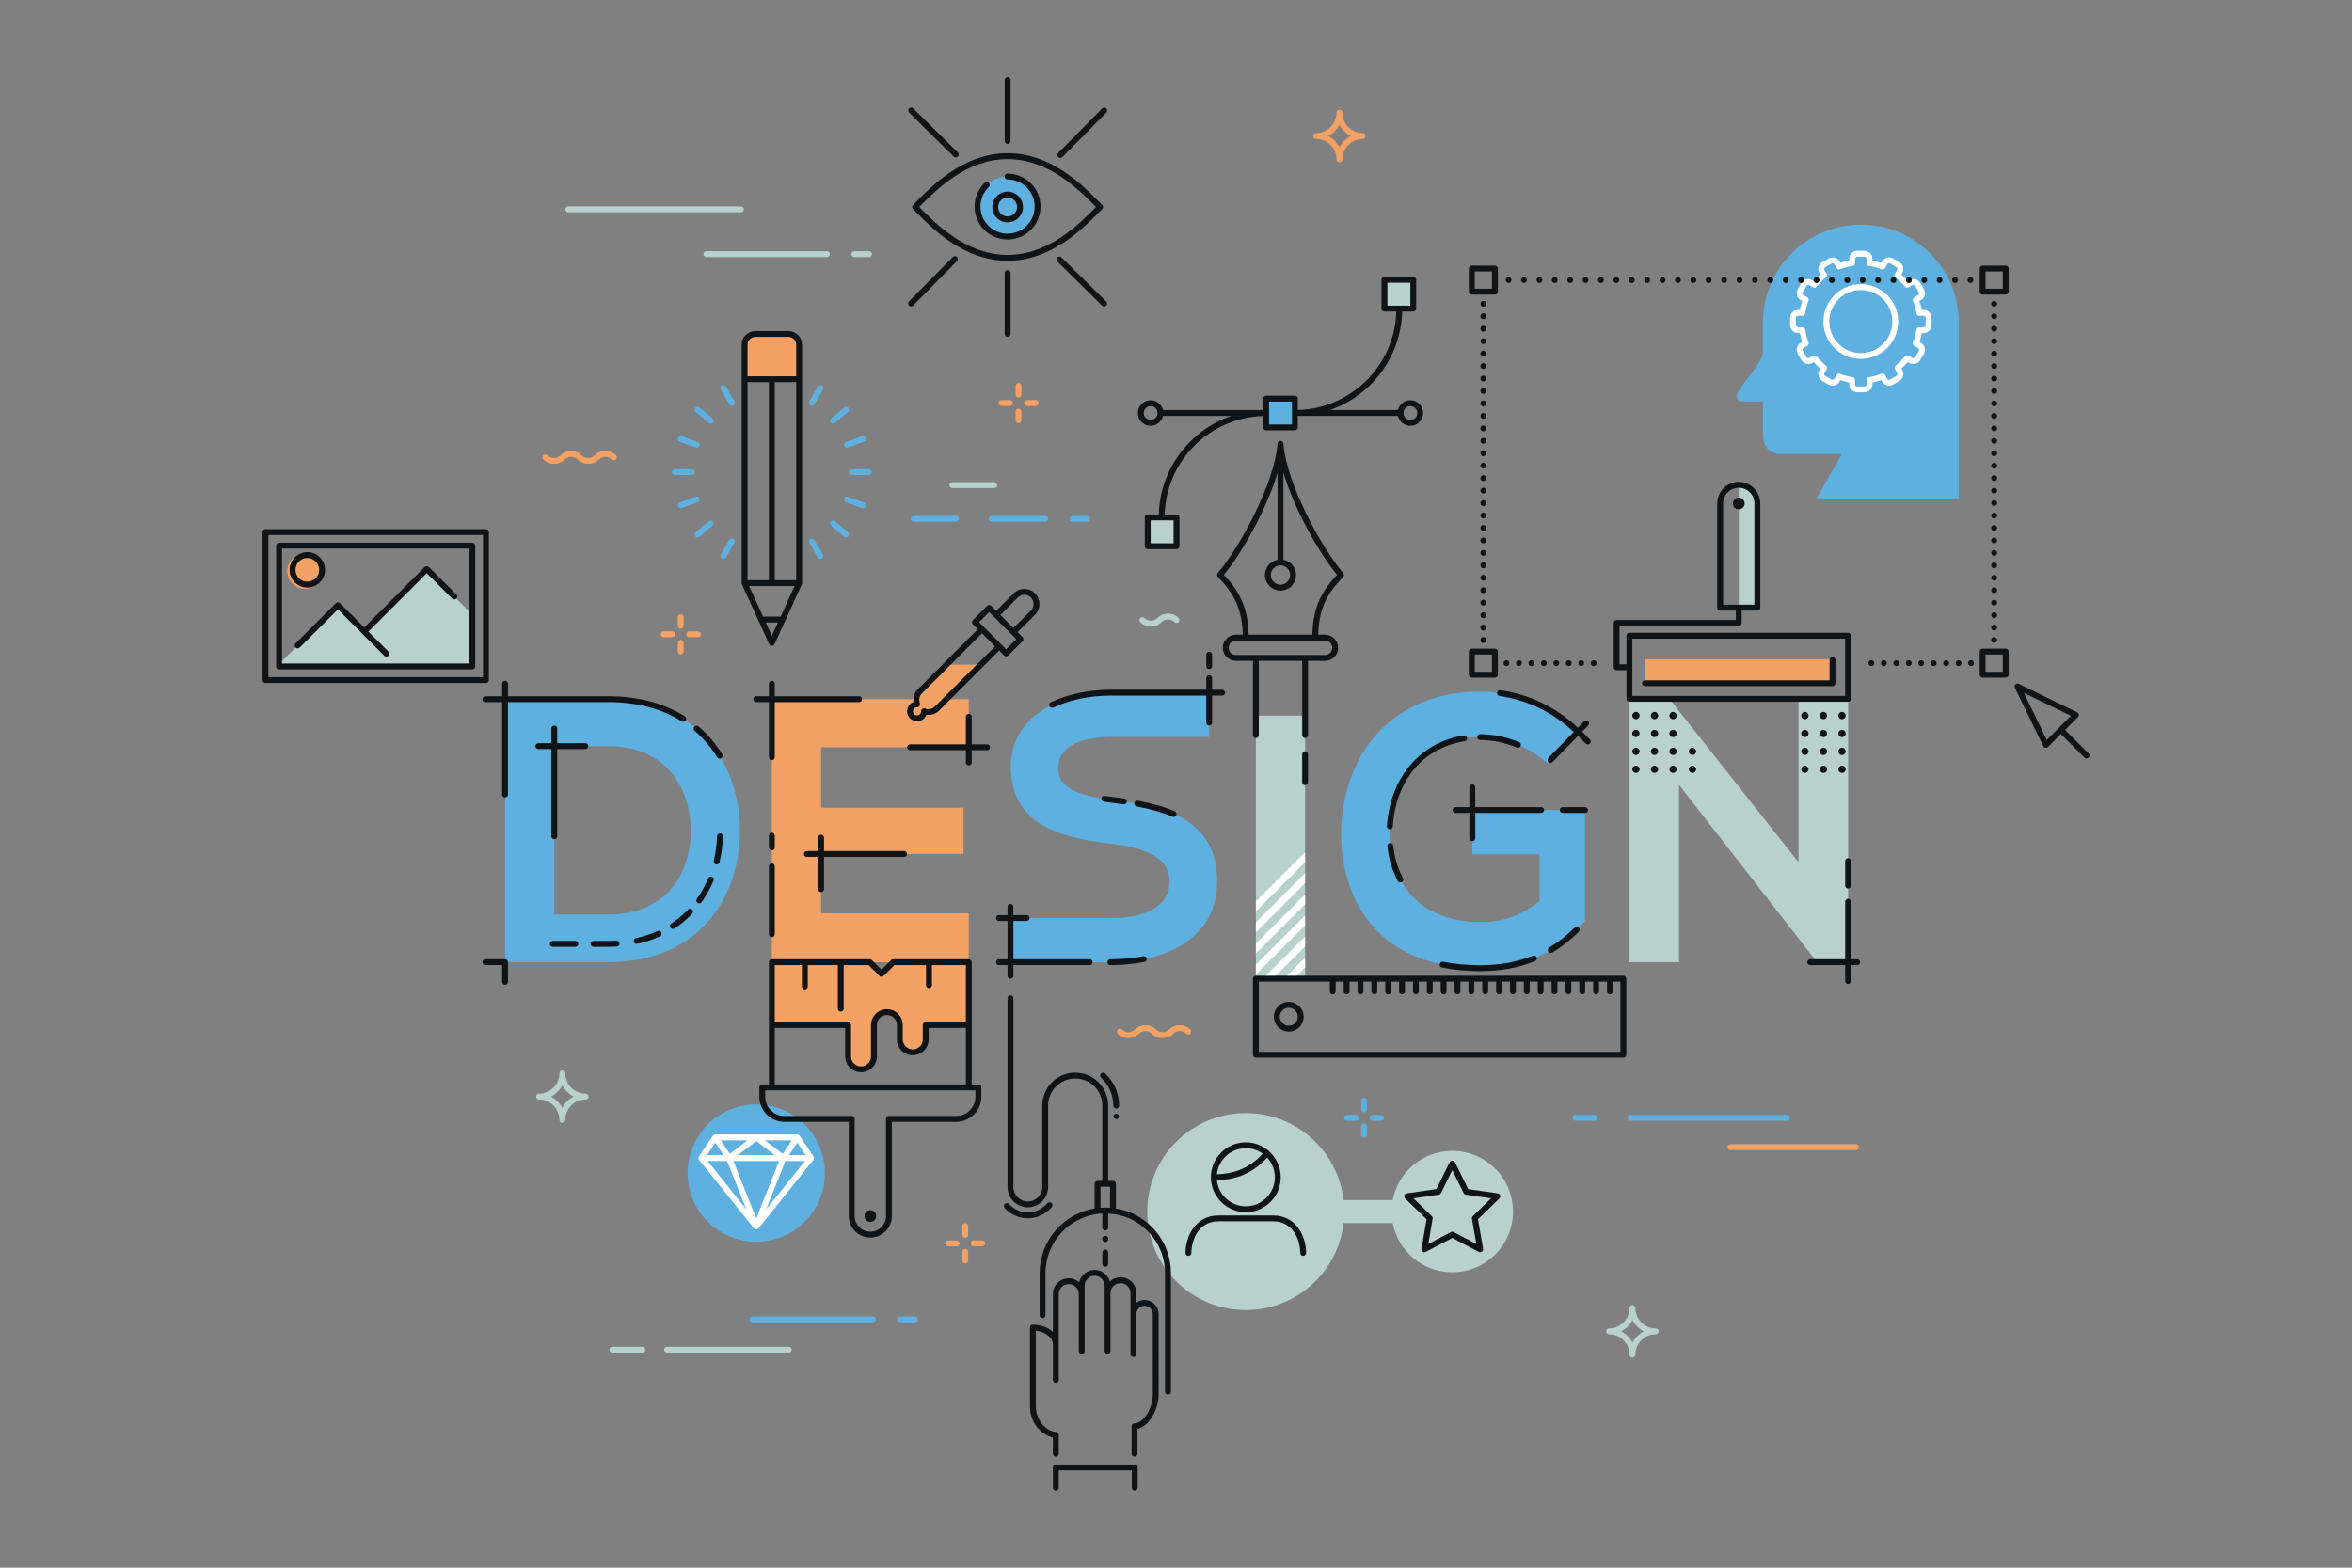 <svg xmlns="http://www.w3.org/2000/svg" enable-background="new 0 0 1200 800" viewBox="0 0 1200 800" id="designing"><rect x="0" y="0" width="1200" height="800" fill="#808080" stroke="none"/><g><path fill="#5eb0e0" d="M568.737 408.345c-15.569-1.853-28.914-5.004-28.914-16.311 0-9.501 8.487-15.699 26.134-15.908v-.02h50.97v-22.622h-50.97c-23.91.185-50.229 11.12-50.229 37.811 0 29.098 24.466 36.141 50.97 39.294 17.237 1.853 30.026 6.855 30.026 19.09 0 14.088-14.457 18.805-29.841 18.805-.124 0-.247-.008-.371-.01v.01h-50.97v22.527h50.97c28.914 0 54.491-12.418 54.491-41.332C621.005 418.724 595.798 411.681 568.737 408.345zM377.51 422.751c.575 33.938-20.131 68.258-67.105 68.258-16.489 0-36.237 0-52.726 0V356.797c16.489 0 36.237 0 52.726 0C356.421 356.797 376.935 389.582 377.51 422.751zM282.796 466.659h27.609c30.485 0 42.564-22.242 41.989-44.1-.575-20.898-12.846-41.796-41.989-41.796h-27.609V466.659z"></path><path fill="#f4a166" d="M494.272,491.009H393.805c0-44.674,0-89.539,0-134.212h100.467v24.542h-75.351v30.868h72.667
			v23.584h-72.667v30.293h75.351V491.009z"></path><path fill="#5eb0e0" d="M789.342,389.582c-9.012-8.628-22.432-13.42-34.129-13.42c-28.76,0-46.207,21.857-46.207,49.466
			c0,22.049,12.847,44.865,46.207,44.865c10.546,0,19.748-2.301,30.295-10.738v-23.773h-34.32v-22.625h57.52v56.56
			c-13.23,15.148-29.91,24.158-53.494,24.158c-50.425,0-70.939-33.17-70.939-68.447c0-37.771,23.582-72.666,70.939-72.666
			c18.023,0,36.047,6.902,49.851,20.515L789.342,389.582z"></path><path fill="#b8d1cd" d="M917.608 356.605h25.309v134.404h-15.723v.191l-70.557-90.69v90.498h-25.309V356.797h20.516l65.764 83.212V356.605zM640.752 499.415V365.203h25.116v134.212H640.752z"></path><path fill="#fff" d="M649.368,499.415l16.5-16.5v-5l-21.5,21.5H649.368z M660.118,499.415l5.75-5.75v-5l-10.75,10.75
				H660.118z M640.752,497.282l25.116-25.116v-5l-25.116,25.116V497.282z M640.752,475.782l25.116-25.116v-5l-25.116,25.116V475.782
				z M640.752,486.532l25.116-25.116v-5l-25.116,25.116V486.532z M640.752,460.032v5l25.116-25.116v-5L640.752,460.032z"></path><path fill="#111416" d="M555.965 489.509h-38.921v-19.527h6.754c.829 0 1.5-.672 1.5-1.5s-.671-1.5-1.5-1.5h-6.754v-4.234c0-.828-.671-1.5-1.5-1.5s-1.5.672-1.5 1.5v4.234h-4.413c-.829 0-1.5.672-1.5 1.5s.671 1.5 1.5 1.5h4.413v19.527h-4.413c-.829 0-1.5.672-1.5 1.5 0 .828.671 1.5 1.5 1.5h4.413v5.406c0 .828.671 1.5 1.5 1.5s1.5-.672 1.5-1.5v-5.406h38.921c.829 0 1.5-.672 1.5-1.5C557.465 490.181 556.793 489.509 555.965 489.509zM616.927 341.415c.828 0 1.5-.671 1.5-1.5v-5.833c0-.829-.672-1.5-1.5-1.5s-1.5.671-1.5 1.5v5.833C615.427 340.744 616.099 341.415 616.927 341.415zM573.203 410.451c.82.117 1.58-.453 1.697-1.273.117-.819-.453-1.579-1.272-1.697-1.48-.211-3.02-.415-4.707-.623-1.962-.234-3.68-.464-5.257-.701-.819-.123-1.584.44-1.707 1.26-.123.819.441 1.584 1.26 1.707 1.609.242 3.357.476 5.343.712C570.221 410.039 571.742 410.242 573.203 410.451zM599.37 414.022c-5.196-2.263-11.378-4.038-18.899-5.428-.814-.151-1.597.388-1.747 1.202-.15.814.388 1.597 1.203 1.747 7.293 1.349 13.262 3.059 18.247 5.228.759.331 1.643-.017 1.974-.776C600.477 415.236 600.13 414.352 599.37 414.022zM583.308 487.953c-5.252 1.032-10.902 1.556-16.795 1.556-.829 0-1.5.672-1.5 1.5 0 .828.671 1.5 1.5 1.5 6.086 0 11.932-.542 17.374-1.612.813-.159 1.342-.948 1.182-1.761C584.91 488.323 584.121 487.793 583.308 487.953zM623.548 351.983h-5.12v-5.901c0-.828-.672-1.5-1.5-1.5s-1.5.672-1.5 1.5v5.901h-49.47c-10.827.083-21.402 2.347-29.788 6.376-.747.358-1.062 1.255-.703 2.001.358.747 1.255 1.061 2.002.703 7.996-3.841 18.118-6 28.5-6.08-.009 0 33.588 0 49.458 0v13.766c0 .829.672 1.5 1.5 1.5s1.5-.671 1.5-1.5v-13.766c3.172 0 5.12 0 5.12 0 .828 0 1.5-.672 1.5-1.5C625.048 352.654 624.376 351.983 623.548 351.983zM439.798 356.797c0-.829-.671-1.5-1.5-1.5h-42.993v-6.381c0-.829-.671-1.5-1.5-1.5-.829 0-1.5.671-1.5 1.5v6.381h-6.507c-.829 0-1.5.671-1.5 1.5s.671 1.5 1.5 1.5h6.507v28.119c0 .829.671 1.5 1.5 1.5.829 0 1.5-.671 1.5-1.5v-28.119h42.993C439.126 358.297 439.798 357.625 439.798 356.797zM503.631 379.839h-7.859v-14.09c0-.829-.671-1.5-1.5-1.5-.829 0-1.5.671-1.5 1.5v14.09h-28.475c-.829 0-1.5.671-1.5 1.5 0 .829.671 1.5 1.5 1.5h28.475v6.243c0 .829.671 1.5 1.5 1.5.829 0 1.5-.671 1.5-1.5v-6.243h7.859c.829 0 1.5-.671 1.5-1.5C505.131 380.51 504.46 379.839 503.631 379.839zM461.298 434.29h-40.876v-6.875c0-.828-.671-1.5-1.5-1.5-.829 0-1.5.672-1.5 1.5v6.875h-5.79c-.829 0-1.5.672-1.5 1.5 0 .828.671 1.5 1.5 1.5h5.79v16.458c0 .828.671 1.5 1.5 1.5.829 0 1.5-.672 1.5-1.5V437.29h40.876c.829 0 1.5-.672 1.5-1.5C462.798 434.962 462.126 434.29 461.298 434.29zM393.805 440.582c-.829 0-1.5.672-1.5 1.5v34.667c0 .828.671 1.5 1.5 1.5.829 0 1.5-.672 1.5-1.5v-34.667C395.305 441.254 394.633 440.582 393.805 440.582zM393.805 424.915c-.829 0-1.5.672-1.5 1.5v6c0 .828.671 1.5 1.5 1.5.829 0 1.5-.672 1.5-1.5v-6C395.305 425.587 394.633 424.915 393.805 424.915zM298.631 379.264h-14.336v-7.515c0-.829-.671-1.5-1.5-1.5-.829 0-1.5.671-1.5 1.5v7.515h-6.664c-.829 0-1.5.671-1.5 1.5 0 .829.671 1.5 1.5 1.5h6.664v44.485c0 .828.671 1.5 1.5 1.5.829 0 1.5-.672 1.5-1.5v-44.485h14.336c.829 0 1.5-.671 1.5-1.5C300.131 379.935 299.46 379.264 298.631 379.264zM347.79 368.083c.701.441 1.627.23 2.068-.471.441-.701.23-1.628-.471-2.068-10.809-6.799-23.925-10.247-38.983-10.247h-51.226v-6.381c0-.829-.671-1.5-1.5-1.5-.829 0-1.5.671-1.5 1.5v6.381h-8.548c-.829 0-1.5.671-1.5 1.5s.671 1.5 1.5 1.5h8.548v47.119c0 .828.671 1.5 1.5 1.5.829 0 1.5-.672 1.5-1.5v-47.119h51.226C324.889 358.297 337.467 361.589 347.79 368.083zM365.887 386.429c.436.705 1.36.923 2.065.488.705-.435.923-1.36.488-2.065h0c-3.329-5.389-7.389-10.154-12.067-14.163v0c-.629-.539-1.576-.466-2.115.163-.539.629-.466 1.576.163 2.115C358.863 376.774 362.721 381.303 365.887 386.429zM367.419 425.293c-.828-.031-1.524.615-1.555 1.442-.162 4.317-.729 8.549-1.684 12.577-.191.806.307 1.614 1.113 1.806.806.19 1.615-.308 1.806-1.114 1-4.217 1.594-8.644 1.763-13.155C368.893 426.021 368.247 425.325 367.419 425.293zM363.26 447.43c-.765-.317-1.643.045-1.961.811-1.546 3.723-3.479 7.227-5.746 10.416-.48.676-.322 1.612.354 2.092.675.48 1.612.321 2.092-.353 2.396-3.371 4.439-7.073 6.071-11.004C364.388 448.626 364.026 447.748 363.26 447.43zM351.013 464.17l-.401.418c-2.456 2.521-5.192 4.779-8.131 6.71-.693.455-.885 1.385-.431 2.077.455.692 1.385.886 2.077.431 3.121-2.05 6.026-4.447 8.634-7.125 0-.001.427-.444.427-.444.57-.602.546-1.551-.055-2.121C352.533 463.545 351.584 463.57 351.013 464.17zM335.482 475.131c-3.429 1.539-7.121 2.742-10.973 3.576-.81.175-1.324.974-1.149 1.783.175.81.974 1.324 1.784 1.148 4.056-.878 7.948-2.147 11.567-3.772.756-.339 1.093-1.227.754-1.982C337.126 475.129 336.238 474.791 335.482 475.131zM314.47 480.046c-1.325.075-2.693.113-4.065.113h-7.607c-.829 0-1.5.672-1.5 1.5 0 .828.671 1.5 1.5 1.5h7.607c1.429 0 2.853-.04 4.234-.117.827-.047 1.46-.756 1.413-1.583C316.006 480.632 315.298 480 314.47 480.046zM293.548 480.159h-11.501c-.829 0-1.5.672-1.5 1.5 0 .828.671 1.5 1.5 1.5h11.501c.829 0 1.5-.672 1.5-1.5C295.048 480.831 294.377 480.159 293.548 480.159zM257.679 489.509h-10.048c-.829 0-1.5.672-1.5 1.5 0 .828.671 1.5 1.5 1.5h8.548v8.548c0 .828.671 1.5 1.5 1.5.829 0 1.5-.672 1.5-1.5v-10.048C259.179 490.181 258.508 489.509 257.679 489.509zM947.548 489.509h-3.131v-29.344c0-.828-.672-1.5-1.5-1.5-.828 0-1.5.672-1.5 1.5v29.344h-17.869c-.828 0-1.5.672-1.5 1.5 0 .828.672 1.5 1.5 1.5h17.869v8.156c0 .828.672 1.5 1.5 1.5.828 0 1.5-.672 1.5-1.5v-8.156h3.131c.828 0 1.5-.672 1.5-1.5C949.048 490.181 948.376 489.509 947.548 489.509zM942.917 453.415c.828 0 1.5-.672 1.5-1.5v-12.5c0-.828-.672-1.5-1.5-1.5-.828 0-1.5.672-1.5 1.5v12.5C941.417 452.743 942.089 453.415 942.917 453.415zM786.298 411.857h-33.609v-10.109c0-.828-.672-1.5-1.5-1.5-.828 0-1.5.672-1.5 1.5v10.109h-7.058c-.828 0-1.5.672-1.5 1.5s.672 1.5 1.5 1.5h7.058v12.891c0 .828.672 1.5 1.5 1.5.828 0 1.5-.672 1.5-1.5v-12.891h33.609c.828 0 1.5-.672 1.5-1.5S787.126 411.857 786.298 411.857zM808.708 411.857h-11.41c-.828 0-1.5.672-1.5 1.5s.672 1.5 1.5 1.5h11.41c.828 0 1.5-.672 1.5-1.5S809.536 411.857 808.708 411.857zM710.822 431.479c-.09-.824-.83-1.419-1.653-1.329-.824.09-1.419.83-1.329 1.653.706 6.481 2.49 12.452 5.304 17.746.389.731 1.297 1.009 2.028.62.732-.389 1.009-1.297.62-2.028C713.159 443.185 711.486 437.579 710.822 431.479zM755.214 377.662c6.118 0 12.581 1.326 18.69 3.834.766.314 1.643-.052 1.957-.818.314-.767-.052-1.643-.818-1.957-6.467-2.655-13.323-4.059-19.829-4.059-.828 0-1.5.671-1.5 1.5C753.714 376.991 754.385 377.662 755.214 377.662zM748.535 376.55c-.128-.818-.896-1.378-1.714-1.25-22.291 3.493-37.675 21.664-39.191 46.293-.051.826.578 1.538 1.405 1.589.826.051 1.538-.578 1.589-1.405 1.448-23.523 15.497-40.197 36.662-43.513C748.104 378.136 748.664 377.369 748.535 376.55zM782.069 487.697c-8.096 3.283-16.88 4.879-26.856 4.879-6.691 0-13.056-.602-18.917-1.788-.813-.165-1.604.36-1.768 1.172-.165.813.36 1.604 1.172 1.768 6.058 1.227 12.622 1.849 19.513 1.849 10.369 0 19.523-1.668 27.982-5.1.768-.311 1.138-1.186.826-1.953C783.712 487.755 782.837 487.385 782.069 487.697zM803.403 473.38c-4.06 4.018-8.417 7.429-12.951 10.14-.711.425-.943 1.346-.518 2.057.425.711 1.346.943 2.057.518 4.741-2.834 9.291-6.393 13.521-10.581.589-.583.594-1.533.012-2.121C804.941 472.803 803.991 472.798 803.403 473.38zM811.188 377.359l-3.956-3.956 3.116-3.192c.579-.593.567-1.543-.025-2.121-.593-.579-1.543-.567-2.121.025l-3.179 3.256c-10.972-10.394-24.593-17.02-39.503-19.169-.819-.118-1.58.451-1.698 1.271-.118.82.45 1.58 1.27 1.699 14.276 2.058 27.321 8.399 37.835 18.347l-12.95 13.267c-.579.593-.567 1.543.025 2.121.593.579 1.543.567 2.121-.025l13.013-13.331 3.931 3.93c.586.586 1.535.586 2.121 0C811.774 378.894 811.774 377.944 811.188 377.359z"></path><path fill="#b8d1cd" d="M740.965,587.294c-15.106,0-27.679,10.815-30.417,25.122h-25.012
				c-2.901-25.005-24.139-44.417-49.921-44.417c-27.764,0-50.271,22.506-50.271,50.272c0,27.764,22.508,50.271,50.271,50.271
				c25.782,0,47.019-19.413,49.921-44.417h25.012c2.738,14.308,15.311,25.122,30.417,25.122c17.107,0,30.977-13.869,30.977-30.976
				C771.941,601.162,758.072,587.294,740.965,587.294z"></path><path fill="#111416" d="M649.403 620.243h-27.576c-12.463 0-16.987 11.441-16.987 19.132 0 .828.672 1.5 1.5 1.5.828 0 1.5-.672 1.5-1.5 0-5.58 2.924-16.132 13.987-16.132h27.576c11.065 0 13.989 10.552 13.989 16.132 0 .828.672 1.5 1.5 1.5.828 0 1.5-.672 1.5-1.5C666.392 631.685 661.868 620.243 649.403 620.243zM635.615 618.58c9.829 0 17.825-7.996 17.825-17.824 0-5.197-2.251-9.866-5.815-13.127-.061-.08-.133-.154-.213-.223-.042-.036-.09-.063-.135-.093-3.129-2.717-7.202-4.375-11.663-4.375-9.827 0-17.822 7.993-17.822 17.817C617.793 610.584 625.788 618.58 635.615 618.58zM635.615 585.939c3.224 0 6.201 1.045 8.636 2.798-7.909 8.606-16.444 10.301-23.38 10.496C621.636 591.776 627.957 585.939 635.615 585.939zM646.507 590.738c2.434 2.642 3.934 6.154 3.934 10.018 0 8.174-6.65 14.824-14.825 14.824-7.673 0-14.002-5.862-14.747-13.344C628.444 602.041 637.814 600.24 646.507 590.738zM740.266 628.726l-14.228 7.479c.506-.266 1.118-.221 1.58.114.462.336.693.904.597 1.468l2.718-15.841c.083-.487-.078-.983-.432-1.328l-11.51-11.22c.409.398.556.995.38 1.538-.177.543-.646.938-1.211 1.02l15.906-2.311c.488-.071.911-.378 1.129-.82l7.113-14.413c-.252.512-.773.836-1.345.836s-1.093-.324-1.345-.836l7.113 14.413c.218.442.641.749 1.129.82l15.905 2.311c-.564-.082-1.034-.477-1.211-1.02-.177-.543-.029-1.14.38-1.538l-11.509 11.22c-.354.345-.515.841-.432 1.328l2.718 15.841c-.097-.564.135-1.132.597-1.468.462-.335 1.074-.38 1.58-.114l-14.228-7.479C741.225 628.496 740.704 628.496 740.266 628.726zM756.671 637.28l-2.718-15.841c.083.487-.078.983-.432 1.328l11.509-11.22c.409-.398.556-.995.38-1.538-.177-.543-.647-.938-1.211-1.02l-15.905-2.312c.488.071.911.378 1.129.82l-7.113-14.413c-.252-.512-.773-.836-1.345-.836s-1.093.324-1.345.836l-7.113 14.413c.218-.442.641-.749 1.129-.82l-15.906 2.312c-.564.082-1.034.478-1.211 1.02-.176.543-.029 1.14.38 1.538l11.51 11.22c-.354-.345-.515-.841-.432-1.328l-2.718 15.841c-.097.563.135 1.132.597 1.468.462.335 1.074.38 1.58.114l14.227-7.48c-.438.23-.959.23-1.396 0l14.228 7.48c.506.266 1.118.221 1.58-.114C756.536 638.411 756.767 637.843 756.671 637.28z"></path><circle cx="385.847" cy="598.636" r="35.029" fill="#5eb0e0" transform="rotate(-18.185 385.842 598.621)"></circle><path fill="#fff" d="M415.281,591.249c0.017-0.093,0.024-0.185,0.023-0.278c0-0.032,0.001-0.063-0.001-0.096
				c-0.009-0.119-0.028-0.236-0.065-0.35c-0.004-0.013-0.011-0.025-0.016-0.037c-0.036-0.103-0.085-0.2-0.143-0.295
				c-0.008-0.014-0.012-0.028-0.021-0.042l-7.055-10.558c-0.038-0.057-0.084-0.105-0.128-0.155c-0.018-0.02-0.032-0.041-0.05-0.061
				c-0.085-0.086-0.179-0.16-0.279-0.223c-0.024-0.015-0.049-0.025-0.074-0.039c-0.083-0.045-0.169-0.082-0.258-0.11
				c-0.033-0.011-0.064-0.021-0.098-0.029c-0.117-0.029-0.237-0.049-0.358-0.05h-41.822c-0.121,0.001-0.241,0.021-0.358,0.05
				c-0.033,0.008-0.065,0.019-0.098,0.029c-0.089,0.028-0.175,0.065-0.258,0.11c-0.025,0.014-0.05,0.024-0.074,0.039
				c-0.101,0.063-0.194,0.137-0.279,0.223c-0.018,0.02-0.032,0.041-0.05,0.061c-0.044,0.05-0.089,0.099-0.128,0.155l-7.055,10.558
				c-0.009,0.013-0.012,0.029-0.021,0.043c-0.059,0.094-0.108,0.191-0.144,0.294c-0.005,0.013-0.012,0.024-0.016,0.037
				c-0.037,0.114-0.056,0.231-0.065,0.35c-0.002,0.032-0.001,0.064-0.001,0.096c-0.001,0.093,0.007,0.185,0.023,0.277
				c0.006,0.03,0.009,0.061,0.017,0.091c0.028,0.117,0.069,0.232,0.128,0.343c0.001,0.003,0.001,0.006,0.003,0.009
				c0.006,0.012,0.016,0.019,0.022,0.031c0.039,0.068,0.079,0.137,0.13,0.2l27.964,34.873c0.002,0.003,0.006,0.005,0.008,0.009
				c0.018,0.021,0.039,0.04,0.059,0.06c0.014,0.018,0.027,0.036,0.043,0.052c0.016,0.016,0.033,0.028,0.051,0.042
				c0.022,0.021,0.042,0.044,0.066,0.063c0.002,0.002,0.003,0.004,0.006,0.006c0.018,0.015,0.038,0.023,0.057,0.037
				c0.015,0.012,0.03,0.026,0.046,0.037c0.017,0.012,0.037,0.021,0.056,0.031c0.028,0.018,0.055,0.037,0.085,0.053
				c0.025,0.013,0.051,0.021,0.076,0.032c0.015,0.008,0.029,0.017,0.044,0.023c0.007,0.003,0.014,0.008,0.021,0.011
				c0.018,0.007,0.037,0.012,0.056,0.016c0.024,0.009,0.047,0.019,0.071,0.026c0.031,0.009,0.063,0.014,0.094,0.021
				c0.014,0.004,0.027,0.009,0.041,0.012c0.016,0.003,0.032,0.004,0.048,0.006c0.033,0.006,0.065,0.014,0.099,0.017
				c0.032,0.003,0.063,0.002,0.094,0.003c0.017,0.001,0.033,0.004,0.05,0.004c0.017,0,0.034-0.003,0.05-0.004
				c0.032-0.001,0.063,0,0.094-0.003c0.033-0.003,0.066-0.011,0.099-0.017c0.016-0.002,0.032-0.003,0.048-0.006
				c0.014-0.003,0.027-0.008,0.041-0.012c0.032-0.007,0.063-0.012,0.094-0.021c0.024-0.007,0.047-0.018,0.071-0.026
				c0.019-0.004,0.038-0.009,0.056-0.016c0.007-0.003,0.014-0.008,0.021-0.011c0.015-0.007,0.03-0.016,0.044-0.023
				c0.025-0.011,0.051-0.02,0.076-0.032c0.029-0.016,0.057-0.036,0.085-0.053c0.018-0.011,0.038-0.019,0.055-0.031
				c0.017-0.011,0.031-0.025,0.046-0.037c0.019-0.014,0.039-0.023,0.057-0.037c0.002-0.002,0.004-0.004,0.006-0.006
				c0.023-0.019,0.044-0.042,0.066-0.063c0.017-0.014,0.035-0.026,0.05-0.042c0.016-0.016,0.029-0.034,0.043-0.052
				c0.019-0.021,0.041-0.039,0.059-0.06c0.003-0.004,0.006-0.006,0.008-0.009l27.964-34.873c0.051-0.063,0.091-0.132,0.13-0.2
				c0.006-0.012,0.016-0.02,0.022-0.031c0.001-0.003,0.001-0.006,0.003-0.009c0.059-0.11,0.099-0.226,0.127-0.344
				C415.272,591.309,415.275,591.28,415.281,591.249z M385.847,582.312l9.41,7.172h-18.819L385.847,582.312z M397.49,592.484
				l-11.643,29.31l-11.643-29.31H397.49z M370.976,592.484l9.785,24.632l-19.751-24.632H370.976z M400.719,592.484h9.967
				l-19.751,24.632L400.719,592.484z M411.005,589.484h-8.499l4.25-6.359L411.005,589.484z M403.95,581.926l-4.609,6.897
				l-9.05-6.897H403.95z M381.404,581.926l-9.05,6.897l-4.609-6.897H381.404z M364.939,583.125l4.25,6.359h-8.499L364.939,583.125z"></path><path fill="#5eb0e0" d="M949.408,114.627c-27.584,0-49.945,22.363-49.945,49.946v15.668
				c0,3.731-10.43,15.484-12.979,20.147c-1.182,2.238,0,4.477,2.238,4.477s10.741,0,10.741,0s0,12.685,0,17.16
				c0,4.477,2.44,9.7,8.907,9.7s31.338,0,31.338,0l-12.932,22.634h72.578v-89.786C999.354,136.99,976.993,114.627,949.408,114.627z"></path><path fill="#fff" d="M981.397,170.007c2.263,0,4.104-1.839,4.104-4.1c0-0.001-0.002-3.656-0.002-3.656
				c0.002-1.089-0.425-2.118-1.201-2.895c-0.776-0.778-1.807-1.206-2.9-1.206h-0.896c-0.29-1.519-0.692-3.021-1.206-4.491
				l0.779-0.45c1.954-1.128,2.629-3.64,1.503-5.601c-0.002-0.002-1.826-3.167-1.826-3.167c-1.136-1.958-3.649-2.631-5.607-1.501
				c0,0-0.373,0.216-0.783,0.453c-1.014-1.172-2.111-2.27-3.285-3.284l0.453-0.784c1.131-1.958,0.457-4.472-1.502-5.604
				c0-0.001-3.164-1.827-3.164-1.827c-0.94-0.546-2.046-0.692-3.107-0.409c-1.063,0.284-1.949,0.963-2.495,1.912
				c0-0.001-0.213,0.367-0.449,0.775c-1.474-0.514-2.975-0.917-4.49-1.205v-0.896c0-2.262-1.841-4.103-4.104-4.103h-3.651
				c-2.263,0-4.104,1.841-4.104,4.103v0.895c-1.517,0.288-3.019,0.691-4.491,1.205l-0.448-0.777
				c-0.545-0.946-1.43-1.625-2.492-1.909c-1.062-0.285-2.168-0.139-3.113,0.409c0.002-0.001-3.161,1.827-3.161,1.827
				c-0.944,0.543-1.622,1.426-1.908,2.485c-0.285,1.061-0.143,2.167,0.403,3.115c0,0.001,0.216,0.374,0.454,0.787
				c-1.172,1.013-2.271,2.111-3.284,3.284l-0.785-0.453c-1.961-1.128-4.474-0.452-5.603,1.505c-0.001,0-1.824,3.162-1.824,3.162
				c-0.547,0.946-0.692,2.052-0.407,3.113c0.284,1.06,0.963,1.944,1.912,2.489c-0.001,0,0.367,0.212,0.774,0.447
				c-0.515,1.471-0.918,2.973-1.206,4.492h-0.898c-2.261,0-4.101,1.84-4.101,4.102l0.001,3.655c0,2.26,1.84,4.099,4.101,4.099h0.897
				c0.288,1.521,0.691,3.023,1.206,4.493l-0.778,0.45c-1.959,1.133-2.632,3.648-1.501,5.606l1.826,3.162
				c1.131,1.955,3.643,2.629,5.601,1.503c0.002-0.001,0.375-0.217,0.785-0.455c1.016,1.176,2.113,2.275,3.283,3.286l-0.451,0.78
				c-1.127,1.957-0.454,4.471,1.499,5.606c0.005,0.002,3.168,1.826,3.168,1.826c1.959,1.13,4.473,0.457,5.603-1.501
				c0,0,0.213-0.369,0.447-0.776c1.473,0.512,2.974,0.915,4.491,1.205v0.894c0,2.263,1.841,4.105,4.104,4.105h3.651
				c2.264,0,4.104-1.841,4.104-4.105v-0.894c1.518-0.29,3.018-0.692,4.491-1.205l0.45,0.777c0.545,0.944,1.43,1.622,2.492,1.906
				c1.062,0.284,2.166,0.139,3.11-0.407c-0.002,0.001,3.162-1.824,3.162-1.824c1.958-1.139,2.63-3.652,1.502-5.605
				c0,0-0.215-0.372-0.452-0.783c1.172-1.013,2.271-2.111,3.285-3.284l0.779,0.452c1.962,1.129,4.476,0.455,5.608-1.498
				c0.002-0.003,1.827-3.169,1.827-3.169c1.126-1.955,0.454-4.467-1.499-5.601c-0.001-0.001-0.372-0.215-0.781-0.451
				c0.513-1.47,0.916-2.972,1.205-4.492H981.397z M979.244,167.007c-0.744,0-1.376,0.545-1.484,1.281
				c-0.317,2.154-0.889,4.284-1.697,6.33c-0.273,0.691,0.001,1.479,0.645,1.851l1.867,1.078c0.515,0.298,0.7,0.989,0.402,1.506
				l-1.825,3.166c-0.304,0.524-0.981,0.706-1.51,0.402c0.005,0.003-1.862-1.081-1.862-1.081c-0.643-0.374-1.464-0.219-1.927,0.363
				c-1.364,1.714-2.924,3.274-4.638,4.635c-0.582,0.462-0.737,1.281-0.365,1.925l1.081,1.871c0.303,0.525,0.12,1.202-0.408,1.509
				c0.004-0.002-3.16,1.823-3.16,1.823c-0.252,0.146-0.547,0.184-0.833,0.107c-0.287-0.077-0.525-0.257-0.671-0.509
				c-0.001-0.002-1.079-1.865-1.079-1.865c-0.371-0.643-1.157-0.916-1.848-0.644c-2.053,0.809-4.183,1.38-6.33,1.697
				c-0.736,0.109-1.281,0.74-1.281,1.484v2.15c0,0.599-0.506,1.105-1.104,1.105h-3.651c-0.599,0-1.104-0.506-1.104-1.105v-2.15
				c0-0.744-0.545-1.375-1.281-1.484c-2.148-0.317-4.278-0.888-6.331-1.697c-0.691-0.272-1.478,0.002-1.849,0.646l-1.075,1.863
				c-0.299,0.517-0.989,0.701-1.508,0.402l-3.163-1.824c-0.524-0.305-0.707-0.983-0.404-1.51c-0.002,0.003,1.079-1.865,1.079-1.865
				c0.373-0.644,0.218-1.463-0.365-1.926c-1.706-1.355-3.265-2.915-4.632-4.636c-0.463-0.583-1.283-0.738-1.927-0.365l-1.869,1.084
				c-0.523,0.301-1.201,0.12-1.505-0.406c0,0.001-1.826-3.161-1.826-3.161c-0.304-0.527-0.122-1.204,0.405-1.509
				c0,0.001,1.866-1.078,1.866-1.078c0.644-0.373,0.918-1.161,0.644-1.852c-0.811-2.044-1.383-4.172-1.697-6.326
				c-0.107-0.737-0.739-1.283-1.484-1.283h-2.155c-0.607,0-1.101-0.493-1.101-1.1l-0.001-3.655c0-0.597,0.504-1.102,1.101-1.102
				h2.156c0.744,0,1.377-0.546,1.484-1.283c0.315-2.151,0.886-4.279,1.697-6.326c0.274-0.691,0-1.479-0.645-1.852l-1.866-1.078
				c-0.255-0.146-0.435-0.383-0.512-0.668c-0.077-0.286-0.038-0.581,0.107-0.835c0.002-0.002,1.825-3.163,1.825-3.163
				c0.304-0.526,0.979-0.708,1.507-0.405c-0.002-0.001,1.87,1.08,1.87,1.08c0.643,0.371,1.461,0.216,1.924-0.365
				c1.362-1.713,2.922-3.272,4.634-4.634c0.582-0.462,0.737-1.281,0.365-1.924l-1.081-1.872c-0.145-0.251-0.183-0.548-0.104-0.835
				c0.076-0.286,0.257-0.523,0.509-0.667c0.002-0.002,3.165-1.829,3.165-1.829c0.254-0.146,0.55-0.185,0.836-0.108
				c0.286,0.077,0.523,0.258,0.669,0.51c0.001,0.002,1.077,1.867,1.077,1.867c0.371,0.643,1.158,0.918,1.85,0.645
				c2.054-0.811,4.183-1.381,6.329-1.695c0.736-0.108,1.282-0.74,1.282-1.484v-2.153c0-0.598,0.505-1.103,1.104-1.103h3.651
				c0.599,0,1.104,0.505,1.104,1.103v2.153c0,0.744,0.546,1.376,1.282,1.484c2.144,0.314,4.273,0.885,6.328,1.696
				c0.691,0.272,1.478-0.001,1.85-0.645l1.078-1.865c0.146-0.255,0.385-0.436,0.671-0.513c0.285-0.076,0.58-0.039,0.829,0.106
				c0.004,0.003,3.168,1.829,3.168,1.829c0.518,0.298,0.702,0.988,0.404,1.505c0,0-1.081,1.872-1.081,1.872
				c-0.372,0.643-0.217,1.461,0.365,1.924c1.715,1.364,3.274,2.923,4.635,4.634c0.462,0.582,1.281,0.737,1.924,0.365l1.87-1.081
				c0.527-0.304,1.204-0.123,1.51,0.405c-0.002-0.002,1.823,3.162,1.823,3.162c0.303,0.526,0.123,1.203-0.402,1.505l-1.867,1.078
				c-0.644,0.372-0.918,1.159-0.646,1.851c0.81,2.048,1.381,4.178,1.698,6.33c0.109,0.736,0.74,1.281,1.484,1.281h2.153
				c0.291,0,0.567,0.116,0.777,0.326c0.21,0.209,0.324,0.484,0.324,0.774c0,0.003,0.002,3.658,0.002,3.658
				c0,0.605-0.495,1.099-1.104,1.099H979.244z M949.391,144.999c-10.521,0-19.082,8.56-19.082,19.081
				c0,10.522,8.561,19.082,19.082,19.082c5.096,0,9.886-1.986,13.489-5.592c3.603-3.604,5.587-8.395,5.587-13.49
				c0-5.098-1.984-9.889-5.587-13.493C959.278,146.984,954.487,144.999,949.391,144.999z M960.758,175.45
				c-3.036,3.039-7.073,4.712-11.367,4.712c-8.867,0-16.082-7.214-16.082-16.082c0-8.867,7.215-16.081,16.082-16.081
				c4.295,0,8.332,1.672,11.368,4.709c3.036,3.037,4.708,7.076,4.708,11.372C965.467,168.374,963.796,172.412,960.758,175.45z"></path><path fill="#111416" d="M685.686,293.402c-0.004-0.168-0.036-0.335-0.097-0.496c-0.009-0.022-0.018-0.042-0.027-0.064
			c-0.058-0.132-0.128-0.26-0.227-0.375c-11.388-13.388-28.943-45.787-30.531-66.085c-0.06-0.78-0.712-1.383-1.495-1.383
			s-1.435,0.602-1.495,1.383c-1.588,20.298-19.144,52.697-30.531,66.085c-0.099,0.115-0.169,0.244-0.227,0.375
			c-0.01,0.022-0.019,0.042-0.027,0.064c-0.06,0.16-0.093,0.327-0.097,0.495c0,0.023-0.001,0.045-0.001,0.068
			c0.004,0.169,0.037,0.335,0.097,0.493c0.008,0.023,0.016,0.044,0.025,0.067c0.068,0.158,0.165,0.304,0.289,0.435
			c0.01,0.01,0.013,0.023,0.023,0.034c8.781,8.78,12.402,17.129,12.672,29.38h-3.466c-3.687,0-6.685,2.999-6.685,6.685
			c0,3.686,2.999,6.685,6.685,6.685h8.681v37.916c0,0.829,0.672,1.5,1.5,1.5c0.828,0,1.5-0.671,1.5-1.5v-37.916h22.116v37.916
			c0,0.829,0.672,1.5,1.5,1.5c0.828,0,1.5-0.671,1.5-1.5v-37.916h8.68c3.686,0,6.685-2.999,6.685-6.685
			c0-3.686-2.999-6.685-6.685-6.685h-3.466c0.269-12.251,3.891-20.6,12.672-29.38c0.01-0.01,0.013-0.023,0.022-0.034
			c0.124-0.131,0.221-0.277,0.289-0.435c0.01-0.022,0.018-0.044,0.025-0.066c0.06-0.159,0.093-0.325,0.097-0.494
			C685.687,293.447,685.686,293.425,685.686,293.402z M653.309,288.5c2.722,0,4.936,2.215,4.936,4.938
			c0,2.724-2.214,4.94-4.936,4.94c-2.722,0-4.935-2.216-4.935-4.94C648.374,290.715,650.588,288.5,653.309,288.5z M676.048,326.879
			c2.032,0,3.685,1.653,3.685,3.685c0,2.032-1.653,3.685-3.685,3.685h-45.477c-2.032,0-3.685-1.653-3.685-3.685
			c0-2.032,1.653-3.685,3.685-3.685H676.048z M669.582,323.879h-32.545c-0.261-12.683-3.887-21.46-12.599-30.514
			c9.322-11.392,21.68-33.21,27.371-52.078v44.36c-3.66,0.704-6.435,3.928-6.435,7.792c0,4.378,3.56,7.94,7.935,7.94
			c4.376,0,7.936-3.561,7.936-7.94c0-3.864-2.775-7.088-6.436-7.792v-44.36c5.691,18.869,18.049,40.686,27.371,52.078
			C673.469,302.419,669.842,311.196,669.582,323.879z M665.868,383.415c-0.828,0-1.5,0.671-1.5,1.5v14.25c0,0.828,0.672,1.5,1.5,1.5
			c0.828,0,1.5-0.672,1.5-1.5v-14.25C667.368,384.087,666.696,383.415,665.868,383.415z"></path><path fill="#5eb0e0" d="M498.729,105.417c0-8.464,6.861-15.325,15.325-15.325c8.464,0,15.325,6.861,15.325,15.325
				c0,8.464-6.861,15.325-15.325,15.325C505.591,120.742,498.729,113.881,498.729,105.417z"></path><path fill="#111416" d="M514.091 113.47c4.321 0 7.836-3.514 7.836-7.834 0-4.32-3.516-7.835-7.836-7.835-4.32 0-7.834 3.515-7.834 7.835C506.257 109.955 509.771 113.47 514.091 113.47zM514.091 100.8c2.667 0 4.836 2.169 4.836 4.835 0 2.665-2.169 4.834-4.836 4.834-2.666 0-4.834-2.169-4.834-4.834C509.257 102.969 511.425 100.8 514.091 100.8zM514.054 88.592c-.829 0-1.5.671-1.5 1.5 0 .829.671 1.5 1.5 1.5 7.623 0 13.825 6.202 13.825 13.825 0 7.623-6.202 13.825-13.825 13.825-7.623 0-13.825-6.202-13.825-13.825 0-3.809 1.517-7.358 4.271-9.992.599-.573.62-1.522.047-2.121-.573-.599-1.522-.62-2.121-.047-3.351 3.206-5.196 7.524-5.196 12.16 0 9.277 7.547 16.825 16.825 16.825 9.277 0 16.825-7.548 16.825-16.825C530.879 96.139 523.331 88.592 514.054 88.592zM562.358 104.575l-1.475-1.485c-8.616-8.705-24.652-24.907-46.792-24.907-22.142 0-38.178 16.204-46.793 24.909l-1.472 1.483c-.581.585-.581 1.536 0 2.121l1.475 1.485c8.615 8.704 24.651 24.905 46.79 24.905 22.138 0 38.174-16.2 46.79-24.903l1.477-1.487C562.939 106.112 562.939 105.16 562.358 104.575zM558.749 106.074c-8.308 8.392-23.771 24.013-44.658 24.013-20.888 0-36.351-15.623-44.658-24.016l-.433-.436.43-.433c8.308-8.395 23.771-24.02 44.661-24.02 20.889 0 36.353 15.623 44.66 24.017l.433.436L558.749 106.074zM514.091 39.354c-.829 0-1.5.672-1.5 1.5v31.091c0 .829.671 1.5 1.5 1.5.829 0 1.5-.671 1.5-1.5V40.854C515.591 40.026 514.92 39.354 514.091 39.354zM514.091 137.852c-.829 0-1.5.671-1.5 1.5v31.063c0 .829.671 1.5 1.5 1.5.829 0 1.5-.671 1.5-1.5v-31.063C515.591 138.524 514.92 137.852 514.091 137.852zM486.11 131.153l-22.344 22.642c-.582.59-.575 1.539.014 2.121.59.582 1.54.575 2.122-.014l22.344-22.642c.582-.59.575-1.539-.014-2.122C487.642 130.557 486.692 130.563 486.11 131.153zM465.934 55.309c-.59-.582-1.539-.575-2.122.014-.582.59-.575 1.54.014 2.122l22.754 22.455c.59.581 1.54.575 2.122-.014.581-.59.575-1.539-.014-2.122L465.934 55.309zM542.05 80.143l22.395-22.694c.582-.59.575-1.54-.014-2.122-.59-.582-1.539-.575-2.122.014l-22.394 22.694c-.582.59-.575 1.54.014 2.122C540.519 80.739 541.469 80.733 542.05 80.143zM541.588 131.356c-.59-.581-1.539-.575-2.122.014-.581.59-.575 1.54.014 2.122l22.769 22.468c.59.581 1.54.575 2.122-.014.582-.59.575-1.54-.014-2.122L541.588 131.356z"></path><rect width="14.689" height="14.69" x="645.965" y="203.415" fill="#5eb0e0"></rect><rect width="14.689" height="14.689" x="706.359" y="142.786" fill="#b8d1cd"></rect><rect width="14.689" height="14.689" x="585.57" y="264.044" fill="#b8d1cd"></rect><path fill="#111416" d="M719.573,204.234c-3.081,0-5.664,2.15-6.345,5.026h-34.729
				c21.02-7.264,36.27-26.976,36.901-50.284h5.648c0.828,0,1.5-0.671,1.5-1.5v-14.689c0-0.829-0.672-1.5-1.5-1.5h-14.69
				c-0.828,0-1.5,0.671-1.5,1.5v14.689c0,0.829,0.672,1.5,1.5,1.5h6.041c-0.784,27.361-22.885,49.462-50.246,50.246v-5.807
				c0-0.829-0.672-1.5-1.5-1.5h-14.689c-0.828,0-1.5,0.671-1.5,1.5v5.845H593.39c-0.681-2.876-3.264-5.026-6.345-5.026
				c-3.599,0-6.526,2.928-6.526,6.526c0,3.599,2.928,6.526,6.526,6.526c3.081,0,5.664-2.149,6.345-5.026h34.729
				c-21.02,7.264-36.27,26.976-36.901,50.284h-5.648c-0.829,0-1.5,0.671-1.5,1.5v14.689c0,0.829,0.671,1.5,1.5,1.5h14.689
				c0.829,0,1.5-0.671,1.5-1.5v-14.689c0-0.829-0.671-1.5-1.5-1.5h-6.041c0.784-27.361,22.885-49.462,50.246-50.246v5.807
				c0,0.829,0.672,1.5,1.5,1.5h14.689c0.828,0,1.5-0.671,1.5-1.5v-5.845h51.074c0.681,2.877,3.264,5.026,6.345,5.026
				c3.599,0,6.526-2.927,6.526-6.526C726.099,207.162,723.172,204.234,719.573,204.234z M707.859,144.286h11.69v11.689h-11.69
				V144.286z M598.759,277.234H587.07v-11.689h11.689V277.234z M587.046,214.286c-1.944,0-3.526-1.581-3.526-3.526
				c0-1.944,1.582-3.526,3.526-3.526c1.944,0,3.525,1.582,3.525,3.526C590.571,212.704,588.99,214.286,587.046,214.286z
				 M659.154,216.605h-11.689v-11.69h11.689V216.605z M719.573,214.286c-1.944,0-3.525-1.581-3.525-3.526
				c0-1.944,1.581-3.526,3.525-3.526c1.944,0,3.526,1.582,3.526,3.526C723.099,212.704,721.517,214.286,719.573,214.286z"></path><path fill="#f4a166" d="M379.89,193.514v-17.612c0-3.03,2.456-5.487,5.487-5.487h16.852c3.03,0,5.49,2.458,5.49,5.488
					v17.611H379.89z"></path><path fill="#111416" d="M402.23,168.915h-16.852c-3.853,0-6.987,3.134-6.987,6.987v17.612v1.5v102.564
					c0,0.006,0.002,0.012,0.002,0.018c0,0.058,0.01,0.116,0.018,0.175c0.005,0.042,0.007,0.084,0.016,0.125
					c0.008,0.04,0.024,0.079,0.037,0.119c0.018,0.057,0.033,0.114,0.057,0.167c0.002,0.006,0.003,0.012,0.006,0.018l8.451,18.527
					c0.004,0.01,0.009,0.019,0.014,0.03l5.45,11.947c0.244,0.535,0.777,0.877,1.365,0.877s1.121-0.343,1.365-0.877l13.915-30.503
					c0.004-0.008,0.005-0.017,0.009-0.025c0.021-0.049,0.035-0.1,0.051-0.15c0.014-0.045,0.031-0.089,0.041-0.134
					c0.009-0.043,0.011-0.087,0.017-0.13c0.007-0.055,0.016-0.109,0.016-0.164c0-0.006,0.002-0.012,0.002-0.018V195.014v-1.5
					v-17.611C409.22,172.05,406.084,168.915,402.23,168.915z M398.281,314.655h-8.952l-7.105-15.577h11.579c0.001,0,0.001,0,0.002,0
					c0.001,0,0.001,0,0.003,0l11.58,0L398.281,314.655z M381.39,296.078V195.014h10.915v101.064H381.39z M406.22,296.079l-10.915,0
					V195.014h10.915V296.079z M381.39,175.903c0-2.199,1.789-3.987,3.987-3.987h16.852c2.2,0,3.99,1.789,3.99,3.988v16.111h-24.83
					V175.903z M393.805,324.468l-3.107-6.813h6.215L393.805,324.468z"></path><path fill="#5eb0e0" d="M354.472,240.915c0-0.829-0.671-1.5-1.5-1.5h-8.674c-0.829,0-1.5,0.671-1.5,1.5
				c0,0.829,0.671,1.5,1.5,1.5h8.674C353.801,242.415,354.472,241.744,354.472,240.915z M443.312,239.415h-8.674
				c-0.829,0-1.5,0.671-1.5,1.5c0,0.829,0.671,1.5,1.5,1.5h8.674c0.829,0,1.5-0.671,1.5-1.5
				C444.812,240.087,444.141,239.415,443.312,239.415z M356.844,254.368c-0.283-0.779-1.144-1.18-1.922-0.897l-8.152,2.966
				c-0.779,0.283-1.18,1.144-0.897,1.922c0.283,0.779,1.144,1.18,1.922,0.897l8.152-2.966
				C356.726,256.008,357.128,255.147,356.844,254.368z M430.766,227.463c0.284,0.778,1.144,1.18,1.923,0.896l8.151-2.967
				c0.778-0.284,1.18-1.144,0.897-1.923c-0.284-0.778-1.144-1.18-1.923-0.896l-8.151,2.967
				C430.884,225.824,430.483,226.684,430.766,227.463z M361.562,266.013l-6.646,5.576c-0.635,0.532-0.718,1.479-0.185,2.113
				c0.532,0.635,1.479,0.718,2.113,0.185l6.646-5.576c0.635-0.532,0.718-1.478,0.185-2.113
				C363.142,265.564,362.196,265.481,361.562,266.013z M426.05,215.818l6.645-5.576c0.634-0.532,0.717-1.479,0.185-2.113
				c-0.532-0.634-1.478-0.717-2.113-0.185l-6.645,5.576c-0.634,0.532-0.717,1.478-0.185,2.113
				C424.469,216.267,425.415,216.35,426.05,215.818z M374.139,274.979c-0.717-0.415-1.635-0.169-2.049,0.549l-4.339,7.512
				c-0.414,0.717-0.169,1.635,0.549,2.049c0.717,0.415,1.635,0.169,2.049-0.549l4.339-7.512
				C375.103,276.31,374.857,275.393,374.139,274.979z M419.309,196.742c-0.717-0.415-1.635-0.168-2.049,0.549l-4.337,7.512
				c-0.415,0.717-0.169,1.635,0.549,2.049c0.717,0.415,1.635,0.168,2.049-0.549l4.337-7.512
				C420.273,198.074,420.027,197.156,419.309,196.742z M415.521,275.527c-0.414-0.717-1.332-0.963-2.049-0.549
				c-0.717,0.414-0.963,1.332-0.549,2.049l4.336,7.514c0.414,0.717,1.332,0.964,2.049,0.549c0.717-0.414,0.963-1.332,0.549-2.049
				L415.521,275.527z M367.753,198.79l4.336,7.512c0.414,0.717,1.332,0.963,2.049,0.549c0.717-0.414,0.963-1.331,0.549-2.049
				l-4.337-7.512c-0.414-0.717-1.331-0.963-2.049-0.549C367.585,197.156,367.339,198.073,367.753,198.79L367.753,198.79z
				 M426.049,266.013c-0.635-0.533-1.581-0.45-2.113,0.184c-0.533,0.635-0.45,1.581,0.185,2.113l6.645,5.577
				c0.635,0.533,1.581,0.45,2.113-0.185c0.533-0.635,0.45-1.581-0.185-2.113L426.049,266.013z M361.561,215.816
				c0.635,0.533,1.581,0.45,2.113-0.185c0.533-0.635,0.45-1.581-0.185-2.113l-6.644-5.575c-0.635-0.533-1.581-0.45-2.113,0.185
				c-0.533,0.635-0.45,1.581,0.185,2.113L361.561,215.816z M440.84,256.439l-8.152-2.968c-0.778-0.283-1.639,0.118-1.923,0.896
				c-0.283,0.778,0.118,1.639,0.896,1.923l8.152,2.968c0.778,0.283,1.639-0.118,1.923-0.897
				C442.019,257.583,441.618,256.722,440.84,256.439z M346.772,225.391l8.149,2.967c0.778,0.283,1.639-0.118,1.923-0.896
				c0.283-0.778-0.118-1.639-0.897-1.923l-8.149-2.967c-0.778-0.283-1.639,0.118-1.923,0.897
				C345.592,224.247,345.993,225.108,346.772,225.391z"></path><path fill="#111416" d="M828.252,497.915h-187.5c-0.828,0-1.5,0.672-1.5,1.5v38.843c0,0.828,0.672,1.5,1.5,1.5h187.5
			c0.828,0,1.5-0.672,1.5-1.5v-38.843C829.752,498.587,829.08,497.915,828.252,497.915z M826.752,536.758h-184.5v-35.843h36.224
			v4.974c0,0.828,0.672,1.5,1.5,1.5c0.828,0,1.5-0.672,1.5-1.5v-4.974h4.069v4.974c0,0.828,0.672,1.5,1.5,1.5
			c0.828,0,1.5-0.672,1.5-1.5v-4.974h4.075v4.974c0,0.828,0.672,1.5,1.5,1.5c0.828,0,1.5-0.672,1.5-1.5v-4.974h4.069v4.974
			c0,0.828,0.672,1.5,1.5,1.5c0.828,0,1.5-0.672,1.5-1.5v-4.974h4.075v4.974c0,0.828,0.672,1.5,1.5,1.5c0.828,0,1.5-0.672,1.5-1.5
			v-4.974h4.069v4.974c0,0.828,0.672,1.5,1.5,1.5c0.828,0,1.5-0.672,1.5-1.5v-4.974h4.074v4.974c0,0.828,0.672,1.5,1.5,1.5
			c0.828,0,1.5-0.672,1.5-1.5v-4.974h4.069v4.974c0,0.828,0.672,1.5,1.5,1.5c0.828,0,1.5-0.672,1.5-1.5v-4.974h4.075v4.974
			c0,0.828,0.672,1.5,1.5,1.5c0.828,0,1.5-0.672,1.5-1.5v-4.974h4.069v4.974c0,0.828,0.672,1.5,1.5,1.5c0.828,0,1.5-0.672,1.5-1.5
			v-4.974h4.075v4.974c0,0.828,0.672,1.5,1.5,1.5c0.828,0,1.5-0.672,1.5-1.5v-4.974h4.069v4.974c0,0.828,0.672,1.5,1.5,1.5
			c0.828,0,1.5-0.672,1.5-1.5v-4.974h4.075v4.974c0,0.828,0.672,1.5,1.5,1.5c0.828,0,1.5-0.672,1.5-1.5v-4.974h4.069v4.974
			c0,0.828,0.672,1.5,1.5,1.5s1.5-0.672,1.5-1.5v-4.974h4.074v4.974c0,0.828,0.672,1.5,1.5,1.5c0.828,0,1.5-0.672,1.5-1.5v-4.974
			h4.069v4.974c0,0.828,0.672,1.5,1.5,1.5c0.828,0,1.5-0.672,1.5-1.5v-4.974h4.075v4.974c0,0.828,0.672,1.5,1.5,1.5
			c0.828,0,1.5-0.672,1.5-1.5v-4.974h4.069v4.974c0,0.828,0.672,1.5,1.5,1.5c0.828,0,1.5-0.672,1.5-1.5v-4.974h4.075v4.974
			c0,0.828,0.672,1.5,1.5,1.5c0.828,0,1.5-0.672,1.5-1.5v-4.974h4.069v4.974c0,0.828,0.672,1.5,1.5,1.5c0.828,0,1.5-0.672,1.5-1.5
			v-4.974h4.074v4.974c0,0.828,0.672,1.5,1.5,1.5c0.828,0,1.5-0.672,1.5-1.5v-4.974h3.834V536.758z M657.537,511.234
			c-4.192,0-7.603,3.41-7.603,7.602c0,4.192,3.41,7.604,7.603,7.604c4.192,0,7.603-3.411,7.603-7.604
			C665.139,514.644,661.729,511.234,657.537,511.234z M657.537,523.44c-2.538,0-4.603-2.065-4.603-4.604
			c0-2.538,2.065-4.602,4.603-4.602c2.538,0,4.603,2.064,4.603,4.602C662.139,521.374,660.075,523.44,657.537,523.44z"></path><polygon fill="#b8d1cd" points="142.387 338.915 172.388 308.863 185.834 322.304 217.75 290.39 240.978 313.616 240.978 340.096 142.387 340.096"></polygon><ellipse cx="156.79" cy="290.799" fill="#f4a166" rx="9.038" ry="9.037" transform="translate(-1.159 .628)"></ellipse><path fill="#111416" d="M247.923 270.004h-112.48c-.829 0-1.5.671-1.5 1.5v75.536c0 .829.671 1.5 1.5 1.5h112.48c.829 0 1.5-.671 1.5-1.5v-75.536C249.423 270.675 248.751 270.004 247.923 270.004zM246.423 345.54h-109.48v-72.536h109.48V345.54zM142.387 341.596h98.591c.829 0 1.5-.671 1.5-1.5v-61.648c0-.829-.671-1.5-1.5-1.5h-98.591c-.829 0-1.5.671-1.5 1.5v61.648C140.887 340.925 141.558 341.596 142.387 341.596zM143.887 279.948h95.591v58.648h-95.591V279.948zM156.79 299.847c4.989 0 9.048-4.059 9.048-9.048 0-4.989-4.059-9.048-9.048-9.048-4.989 0-9.048 4.059-9.048 9.048C147.742 295.788 151.801 299.847 156.79 299.847zM156.79 284.751c3.335 0 6.048 2.713 6.048 6.048 0 3.335-2.713 6.048-6.048 6.048-3.335 0-6.048-2.713-6.048-6.048C150.742 287.464 153.455 284.751 156.79 284.751zM218.811 289.329c-.586-.586-1.536-.586-2.121 0l-30.857 30.855-12.383-12.382c-.586-.586-1.535-.586-2.121 0l-20.524 20.522c-.586.585-.586 1.535 0 2.121.585.586 1.535.586 2.121 0l19.464-19.461 23.673 23.671c.586.586 1.536.586 2.121 0 .586-.586.586-1.536 0-2.121l-10.229-10.228 29.796-29.794 12.999 12.997c.586.586 1.536.586 2.121 0 .586-.586.586-1.536 0-2.121L218.811 289.329zM591.143 670.558c0-3.962-3.222-7.185-7.182-7.185-1.562 0-3.004.507-4.185 1.357v-4.846c0-2.165-.842-4.199-2.371-5.728-1.529-1.53-3.563-2.372-5.727-2.372-2.086 0-3.984.801-5.421 2.102-.981-3.371-4.092-5.844-7.775-5.844-3.829 0-7.038 2.677-7.875 6.257-1.424-1.245-3.281-2.006-5.316-2.006-4.465 0-8.098 3.634-8.098 8.1v19.303c-.353-.332-.724-.654-1.134-.952-2.448-1.779-5.675-2.759-9.086-2.759-.829 0-1.5.672-1.5 1.5v39.821c0 9.863 6.887 15.279 11.72 16.251v8.259c0 .828.671 1.5 1.5 1.5s1.5-.672 1.5-1.5v-9.585c0-.828-.671-1.5-1.5-1.5-2.909 0-10.22-3.993-10.22-13.425v-38.232c2.197.233 4.263.964 5.822 2.097 1.322.961 2.898 2.638 2.898 5.166v17.813c0 .828.671 1.5 1.5 1.5s1.5-.672 1.5-1.5v-43.756c0-2.812 2.287-5.1 5.098-5.1 2.811 0 5.097 2.288 5.097 5.1v29.032c0 .828.671 1.5 1.5 1.5.829 0 1.5-.672 1.5-1.5v-33.282c0-2.813 2.286-5.101 5.095-5.101 2.813 0 5.101 2.288 5.101 5.101v33.282c0 .828.671 1.5 1.5 1.5.829 0 1.5-.672 1.5-1.5v-29.541c0-2.812 2.286-5.1 5.095-5.1 1.362 0 2.643.53 3.605 1.492.962.963 1.493 2.245 1.493 3.608v31.069c0 .828.671 1.5 1.5 1.5.829 0 1.5-.672 1.5-1.5v-20.396c0-2.308 1.877-4.185 4.185-4.185 2.306 0 4.182 1.877 4.182 4.185l.002 41.019c0 7.169-4.779 14.751-9.298 14.751-.829 0-1.5.672-1.5 1.5v13.987c0 .828.671 1.5 1.5 1.5.829 0 1.5-.672 1.5-1.5v-12.651c6.1-1.282 10.798-10.146 10.798-17.587L591.143 670.558zM578.944 747.313h-40.25c-.829 0-1.5.672-1.5 1.5v10.333c0 .828.671 1.5 1.5 1.5s1.5-.672 1.5-1.5v-8.833h37.25v8.833c0 .828.671 1.5 1.5 1.5s1.5-.672 1.5-1.5v-10.333C580.444 747.985 579.772 747.313 578.944 747.313z"></path><path fill="#111416" d="M587.594,626.046c-5.024-5.024-11.366-8.247-18.245-9.364v-12.577c0-0.828-0.671-1.5-1.5-1.5
			h-2.437v-38.412c0-9.279-7.549-16.829-16.829-16.829s-16.829,7.55-16.829,16.829v41.546c0,4.056-3.3,7.355-7.355,7.355
			c-4.056,0-7.355-3.3-7.355-7.355v-96.323c0-0.828-0.671-1.5-1.5-1.5s-1.5,0.672-1.5,1.5v96.323c0,5.71,4.646,10.355,10.355,10.355
			c5.71,0,10.355-4.646,10.355-10.355v-41.546c0-7.625,6.204-13.829,13.829-13.829s13.829,6.204,13.829,13.829v38.412h-2.435
			c-0.829,0-1.5,0.672-1.5,1.5v12.581c-15.888,2.605-28.052,16.426-28.052,33.04v21.406c0,0.828,0.671,1.5,1.5,1.5
			c0.829,0,1.5-0.672,1.5-1.5v-21.406c0-16.309,12.871-29.665,28.988-30.45v7.138c0,0.828,0.671,1.5,1.5,1.5
			c0.829,0,1.5-0.672,1.5-1.5v-7.141c7.581,0.365,14.656,3.489,20.059,8.894c5.758,5.758,8.929,13.414,8.929,21.559v60.414
			c0,0.828,0.671,1.5,1.5,1.5c0.829,0,1.5-0.672,1.5-1.5v-60.414C597.401,640.781,593.918,632.37,587.594,626.046z M566.349,616.334
			c-0.808-0.058-1.619-0.097-2.436-0.097c-0.82,0-1.63,0.04-2.436,0.099v-10.731h4.872V616.334z M563.913,637.632
			c-0.829,0-1.5,0.672-1.5,1.5v5.827c0,0.828,0.671,1.5,1.5,1.5c0.829,0,1.5-0.672,1.5-1.5v-5.827
			C565.413,638.304,564.742,637.632,563.913,637.632z M563.913,630.653c-0.875,0-1.59,0.711-1.59,1.59
			c0,0.879,0.715,1.589,1.59,1.589c0.882,0,1.589-0.71,1.589-1.589C565.503,631.364,564.796,630.653,563.913,630.653z
			 M569.508,568.327c-0.771,0-1.398,0.626-1.398,1.399c0,0.772,0.628,1.398,1.398,1.398c0.775,0,1.398-0.626,1.398-1.398
			C570.906,568.953,570.283,568.327,569.508,568.327z M568.008,564.193c0,0.828,0.671,1.5,1.5,1.5c0.829,0,1.5-0.672,1.5-1.5
			c0-6.208-2.617-12.198-7.18-16.435c-0.607-0.564-1.556-0.528-2.12,0.079c-0.564,0.607-0.529,1.556,0.079,2.12
			C565.74,553.627,568.008,558.816,568.008,564.193z M536.634,615.964c0.532-0.635,0.448-1.581-0.187-2.113
			c-0.635-0.531-1.581-0.447-2.113,0.187c-2.474,2.955-6.095,4.65-9.935,4.65c-2.599,0-5.106-0.769-7.25-2.224
			c0,0-0.001,0-0.001-0.001c-0.858-0.583-1.646-1.266-2.341-2.033c-0.556-0.613-1.505-0.66-2.119-0.104
			c-0.614,0.557-0.661,1.505-0.104,2.119c0.854,0.941,1.821,1.781,2.875,2.496c0.002,0.002,0.004,0.004,0.005,0.005
			c2.644,1.793,5.733,2.741,8.935,2.741C529.129,621.688,533.589,619.602,536.634,615.964z"></path><path fill="#f4a166" d="M459.098,530.399c0,3.646,2.955,6.601,6.6,6.601s6.6-2.955,6.6-6.601v-7.316h21.974v-32.073
				h-38.568l-5.953,5.953l-5.953-5.953h-49.993v32.073h38.893v16c0,3.646,2.955,6.601,6.6,6.601c3.645,0,6.6-2.955,6.6-6.601v-16
				c0-3.645,2.955-6.601,6.6-6.601c3.645,0,6.6,2.955,6.6,6.601V530.399L459.098,530.399z"></path><path fill="#111416" d="M499.173,553.415h-3.4v-62.406c0-0.828-0.671-1.5-1.5-1.5h-38.568
				c-0.398,0-0.779,0.158-1.061,0.44l-4.893,4.893l-4.893-4.893c-0.281-0.281-0.663-0.44-1.061-0.44h-49.993
				c-0.829,0-1.5,0.672-1.5,1.5v62.406h-3.4c-0.829,0-1.5,0.672-1.5,1.5v4.75c0,7.065,5.748,12.814,12.814,12.814h32.836v48.086
				c0,2.934,1.143,5.692,3.217,7.766c2.075,2.074,4.833,3.217,7.767,3.217c6.057,0,10.984-4.927,10.984-10.983v-48.086h32.836
				c3.423,0,6.641-1.333,9.061-3.753c2.42-2.42,3.753-5.638,3.753-9.061v-4.75C500.673,554.087,500.001,553.415,499.173,553.415z
				 M395.305,492.509h13.826v10.906c0,0.828,0.671,1.5,1.5,1.5c0.829,0,1.5-0.672,1.5-1.5v-10.906h15.333v22.239
				c0,0.828,0.671,1.5,1.5,1.5c0.829,0,1.5-0.672,1.5-1.5v-22.239h12.712l5.514,5.514c0.585,0.586,1.536,0.586,2.121,0l5.514-5.514
				h16.14v10.239c0,0.828,0.671,1.5,1.5,1.5c0.829,0,1.5-0.672,1.5-1.5v-10.239h17.308v29.073h-20.474c-0.829,0-1.5,0.672-1.5,1.5
				v7.316c0,1.362-0.531,2.644-1.494,3.606c-0.963,0.964-2.244,1.494-3.606,1.494s-2.643-0.53-3.607-1.494
				c-0.963-0.963-1.494-2.244-1.494-3.606v-7.316c0-4.467-3.634-8.101-8.1-8.101c-4.466,0-8.1,3.634-8.1,8.101v16
				c0,1.362-0.531,2.644-1.494,3.607c-0.963,0.964-2.244,1.494-3.606,1.494c-1.362,0-2.643-0.53-3.606-1.494
				c-0.963-0.963-1.494-2.244-1.494-3.607v-16c0-0.828-0.671-1.5-1.5-1.5h-37.393V492.509z M395.305,524.582h35.893v14.5
				c0,2.164,0.843,4.198,2.373,5.728c1.53,1.53,3.564,2.373,5.727,2.373c2.164,0,4.198-0.843,5.728-2.373
				c1.53-1.529,2.373-3.563,2.373-5.728v-16c0-2.812,2.288-5.101,5.1-5.101c2.812,0,5.1,2.288,5.1,5.101v7.316
				c0,2.164,0.843,4.198,2.373,5.728c1.53,1.53,3.564,2.373,5.728,2.373s4.198-0.843,5.727-2.373
				c1.53-1.529,2.373-3.563,2.373-5.728v-5.816h18.974v28.833h-97.467V524.582z M497.673,559.665c0,2.621-1.02,5.086-2.874,6.94
				c-1.853,1.853-4.318,2.874-6.939,2.874h-34.336c-0.829,0-1.5,0.672-1.5,1.5v49.586c0,4.402-3.582,7.983-7.984,7.983
				c-2.133,0-4.138-0.83-5.646-2.339c-1.508-1.508-2.338-3.512-2.338-5.645v-49.586c0-0.828-0.671-1.5-1.5-1.5h-34.336
				c-5.411,0-9.814-4.402-9.814-9.814v-3.25h107.268V559.665z M444.039,623.564c1.658,0,3-1.344,3-3c0-1.656-1.342-3-3-3
				c-1.656,0-3,1.344-3,3C441.039,622.22,442.383,623.564,444.039,623.564z"></path><rect width="95.684" height="12.237" x="839.281" y="336.415" fill="#f4a166"></rect><path fill="#b8d1cd" d="M896.607,310.082v-53.184c0-5.237-4.246-9.483-9.484-9.483v62.667H896.607z"></path><path fill="#111416" d="M942.917 322.915H831.329c-.828 0-1.5.671-1.5 1.5v14.595h-3.531v-19.626h60.825c.828 0 1.5-.671 1.5-1.5v-6.302h7.984c.828 0 1.5-.671 1.5-1.5v-53.184c0-6.056-4.928-10.983-10.984-10.983-6.057 0-10.984 4.927-10.984 10.983v53.184c0 .829.672 1.5 1.5 1.5h7.984v4.802h-60.825c-.828 0-1.5.671-1.5 1.5v22.626c0 .829.672 1.5 1.5 1.5h5.031v14.595c0 .829.672 1.5 1.5 1.5h111.588c.828 0 1.5-.671 1.5-1.5v-32.19C944.417 323.587 943.745 322.915 942.917 322.915zM879.138 308.582v-51.684c0-4.402 3.582-7.983 7.984-7.983 4.402 0 7.984 3.582 7.984 7.983v51.684H879.138zM941.417 355.105H832.829v-29.19h108.588V355.105zM839.281 350.153h95.684c.828 0 1.5-.671 1.5-1.5v-11.904c0-.829-.672-1.5-1.5-1.5-.828 0-1.5.671-1.5 1.5v10.404h-94.184c-.828 0-1.5.671-1.5 1.5C837.781 349.481 838.453 350.153 839.281 350.153zM887.123 253.9c-1.658 0-3 1.344-3 3 0 1.656 1.342 3 3 3 1.656 0 3-1.344 3-3C890.123 255.243 888.779 253.9 887.123 253.9zM920.86 363.297c-1.031 0-1.867.837-1.867 1.868 0 1.031.836 1.867 1.867 1.867s1.869-.836 1.869-1.867C922.729 364.134 921.891 363.297 920.86 363.297zM930.329 363.297c-1.031 0-1.867.837-1.867 1.868 0 1.031.836 1.867 1.867 1.867s1.869-.836 1.869-1.867C932.198 364.134 931.36 363.297 930.329 363.297zM939.798 367.033c1.031 0 1.869-.836 1.869-1.867 0-1.031-.838-1.868-1.869-1.868s-1.867.837-1.867 1.868C937.93 366.197 938.766 367.033 939.798 367.033zM920.86 372.43c-1.031 0-1.867.837-1.867 1.868 0 1.031.836 1.867 1.867 1.867s1.869-.836 1.869-1.867C922.729 373.267 921.891 372.43 920.86 372.43zM930.329 372.43c-1.031 0-1.867.837-1.867 1.868 0 1.031.836 1.867 1.867 1.867s1.869-.836 1.869-1.867C932.198 373.267 931.36 372.43 930.329 372.43zM939.798 372.43c-1.031 0-1.867.837-1.867 1.868 0 1.031.836 1.867 1.867 1.867s1.869-.836 1.869-1.867C941.667 373.267 940.829 372.43 939.798 372.43zM920.86 381.563c-1.031 0-1.867.837-1.867 1.868 0 1.031.836 1.867 1.867 1.867s1.869-.836 1.869-1.867C922.729 382.4 921.891 381.563 920.86 381.563zM930.329 381.563c-1.031 0-1.867.837-1.867 1.868 0 1.031.836 1.867 1.867 1.867s1.869-.836 1.869-1.867C932.198 382.4 931.36 381.563 930.329 381.563zM939.798 381.563c-1.031 0-1.867.837-1.867 1.868 0 1.031.836 1.867 1.867 1.867s1.869-.836 1.869-1.867C941.667 382.4 940.829 381.563 939.798 381.563zM920.86 390.696c-1.031 0-1.867.837-1.867 1.868 0 1.031.836 1.867 1.867 1.867s1.869-.836 1.869-1.867C922.729 391.533 921.891 390.696 920.86 390.696zM930.329 390.696c-1.031 0-1.867.837-1.867 1.868 0 1.031.836 1.867 1.867 1.867s1.869-.836 1.869-1.867C932.198 391.533 931.36 390.696 930.329 390.696zM939.798 390.696c-1.031 0-1.867.837-1.867 1.868 0 1.031.836 1.867 1.867 1.867s1.869-.836 1.869-1.867C941.667 391.533 940.829 390.696 939.798 390.696zM834.665 363.297c-1.031 0-1.867.837-1.867 1.868 0 1.031.836 1.867 1.867 1.867 1.031 0 1.869-.836 1.869-1.867C836.534 364.134 835.696 363.297 834.665 363.297zM844.133 363.297c-1.031 0-1.867.837-1.867 1.868 0 1.031.836 1.867 1.867 1.867 1.031 0 1.869-.836 1.869-1.867C846.003 364.134 845.165 363.297 844.133 363.297zM853.602 363.297c-1.031 0-1.867.837-1.867 1.868 0 1.031.836 1.867 1.867 1.867 1.031 0 1.869-.836 1.869-1.867C855.471 364.134 854.633 363.297 853.602 363.297zM834.665 372.43c-1.031 0-1.867.837-1.867 1.868 0 1.031.836 1.867 1.867 1.867 1.031 0 1.869-.836 1.869-1.867C836.534 373.267 835.696 372.43 834.665 372.43zM844.133 372.43c-1.031 0-1.867.837-1.867 1.868 0 1.031.836 1.867 1.867 1.867 1.031 0 1.869-.836 1.869-1.867C846.003 373.267 845.165 372.43 844.133 372.43zM853.602 372.43c-1.031 0-1.867.837-1.867 1.868 0 1.031.836 1.867 1.867 1.867 1.031 0 1.869-.836 1.869-1.867C855.471 373.267 854.633 372.43 853.602 372.43zM834.665 381.563c-1.031 0-1.867.837-1.867 1.868 0 1.031.836 1.867 1.867 1.867 1.031 0 1.869-.836 1.869-1.867C836.534 382.4 835.696 381.563 834.665 381.563zM844.133 381.563c-1.031 0-1.867.837-1.867 1.868 0 1.031.836 1.867 1.867 1.867 1.031 0 1.869-.836 1.869-1.867C846.003 382.4 845.165 381.563 844.133 381.563zM853.602 381.563c-1.031 0-1.867.837-1.867 1.868 0 1.031.836 1.867 1.867 1.867 1.031 0 1.869-.836 1.869-1.867C855.471 382.4 854.633 381.563 853.602 381.563zM834.665 390.696c-1.031 0-1.867.837-1.867 1.868 0 1.031.836 1.867 1.867 1.867 1.031 0 1.869-.836 1.869-1.867C836.534 391.533 835.696 390.696 834.665 390.696zM844.133 390.696c-1.031 0-1.867.837-1.867 1.868 0 1.031.836 1.867 1.867 1.867 1.031 0 1.869-.836 1.869-1.867C846.003 391.533 845.165 390.696 844.133 390.696zM853.602 390.696c-1.031 0-1.867.837-1.867 1.868 0 1.031.836 1.867 1.867 1.867 1.031 0 1.869-.836 1.869-1.867C855.471 391.533 854.633 390.696 853.602 390.696zM863.499 381.563c-1.031 0-1.867.837-1.867 1.868 0 1.031.836 1.867 1.867 1.867 1.031 0 1.869-.836 1.869-1.867C865.368 382.4 864.53 381.563 863.499 381.563zM863.499 390.696c-1.031 0-1.867.837-1.867 1.868 0 1.031.836 1.867 1.867 1.867 1.031 0 1.869-.836 1.869-1.867C865.368 391.533 864.53 390.696 863.499 390.696zM762.714 331.02h-11.791c-.828 0-1.5.671-1.5 1.5v11.791c0 .829.672 1.5 1.5 1.5h11.791c.828 0 1.5-.671 1.5-1.5V332.52C764.214 331.691 763.542 331.02 762.714 331.02zM761.214 342.811h-8.791v-8.791h8.791V342.811zM1023.323 331.02h-11.791c-.828 0-1.5.671-1.5 1.5v11.791c0 .829.672 1.5 1.5 1.5h11.791c.828 0 1.5-.671 1.5-1.5V332.52C1024.823 331.691 1024.151 331.02 1023.323 331.02zM1021.823 342.811h-8.791v-8.791h8.791V342.811zM1023.323 135.539h-11.791c-.828 0-1.5.672-1.5 1.5v11.791c0 .829.672 1.5 1.5 1.5h11.791c.828 0 1.5-.671 1.5-1.5v-11.791C1024.823 136.211 1024.151 135.539 1023.323 135.539zM1021.823 147.33h-8.791v-8.791h8.791V147.33zM762.714 135.539h-11.791c-.828 0-1.5.672-1.5 1.5v11.791c0 .829.672 1.5 1.5 1.5h11.791c.828 0 1.5-.671 1.5-1.5v-11.791C764.214 136.211 763.542 135.539 762.714 135.539zM761.214 147.33h-8.791v-8.791h8.791V147.33zM768.609 336.915c-.828 0-1.5.671-1.5 1.5 0 .829.672 1.5 1.5 1.5.828 0 1.5-.671 1.5-1.5C770.109 337.587 769.437 336.915 768.609 336.915zM774.965 336.915c-.828 0-1.5.671-1.5 1.5 0 .829.672 1.5 1.5 1.5.828 0 1.5-.671 1.5-1.5C776.465 337.587 775.793 336.915 774.965 336.915zM781.32 336.915c-.828 0-1.5.671-1.5 1.5 0 .829.672 1.5 1.5 1.5.828 0 1.5-.671 1.5-1.5C782.82 337.587 782.148 336.915 781.32 336.915zM787.675 336.915c-.828 0-1.5.671-1.5 1.5 0 .829.672 1.5 1.5 1.5.828 0 1.5-.671 1.5-1.5C789.175 337.587 788.504 336.915 787.675 336.915zM794.031 336.915c-.828 0-1.5.671-1.5 1.5 0 .829.672 1.5 1.5 1.5.828 0 1.5-.671 1.5-1.5C795.531 337.587 794.859 336.915 794.031 336.915zM800.386 336.915c-.828 0-1.5.671-1.5 1.5 0 .829.672 1.5 1.5 1.5.828 0 1.5-.671 1.5-1.5C801.886 337.587 801.215 336.915 800.386 336.915zM806.742 336.915c-.828 0-1.5.671-1.5 1.5 0 .829.672 1.5 1.5 1.5.828 0 1.5-.671 1.5-1.5C808.242 337.587 807.57 336.915 806.742 336.915zM813.097 336.915c-.828 0-1.5.671-1.5 1.5 0 .829.672 1.5 1.5 1.5.828 0 1.5-.671 1.5-1.5C814.597 337.587 813.925 336.915 813.097 336.915zM1005.636 336.915c-.828 0-1.5.671-1.5 1.5 0 .829.672 1.5 1.5 1.5.828 0 1.5-.671 1.5-1.5C1007.136 337.587 1006.465 336.915 1005.636 336.915zM999.281 336.915c-.828 0-1.5.671-1.5 1.5 0 .829.672 1.5 1.5 1.5.828 0 1.5-.671 1.5-1.5C1000.781 337.587 1000.109 336.915 999.281 336.915zM1017.427 325.124c-.829 0-1.5.672-1.5 1.5 0 .828.671 1.5 1.5 1.5s1.5-.672 1.5-1.5C1018.927 325.796 1018.257 325.124 1017.427 325.124zM1017.427 318.769c-.829 0-1.5.672-1.5 1.5 0 .828.671 1.5 1.5 1.5s1.5-.672 1.5-1.5C1018.927 319.441 1018.257 318.769 1017.427 318.769zM1017.427 312.413c-.829 0-1.5.672-1.5 1.5 0 .828.671 1.5 1.5 1.5s1.5-.672 1.5-1.5C1018.927 313.085 1018.257 312.413 1017.427 312.413zM1017.427 306.058c-.829 0-1.5.672-1.5 1.5 0 .828.671 1.5 1.5 1.5s1.5-.672 1.5-1.5C1018.927 306.73 1018.257 306.058 1017.427 306.058zM1017.427 299.702c-.829 0-1.5.672-1.5 1.5 0 .828.671 1.5 1.5 1.5s1.5-.672 1.5-1.5C1018.927 300.374 1018.257 299.702 1017.427 299.702zM1017.427 293.347c-.829 0-1.5.672-1.5 1.5 0 .828.671 1.5 1.5 1.5s1.5-.672 1.5-1.5C1018.927 294.019 1018.257 293.347 1017.427 293.347zM1017.427 286.992c-.829 0-1.5.672-1.5 1.5 0 .828.671 1.5 1.5 1.5s1.5-.672 1.5-1.5C1018.927 287.663 1018.257 286.992 1017.427 286.992zM1017.427 280.636c-.829 0-1.5.672-1.5 1.5 0 .828.671 1.5 1.5 1.5s1.5-.672 1.5-1.5C1018.927 281.308 1018.257 280.636 1017.427 280.636zM1017.427 274.281c-.829 0-1.5.672-1.5 1.5 0 .828.671 1.5 1.5 1.5s1.5-.672 1.5-1.5C1018.927 274.952 1018.257 274.281 1017.427 274.281zM1017.427 267.925c-.829 0-1.5.672-1.5 1.5 0 .828.671 1.5 1.5 1.5s1.5-.672 1.5-1.5C1018.927 268.597 1018.257 267.925 1017.427 267.925zM1017.427 261.57c-.829 0-1.5.672-1.5 1.5s.671 1.5 1.5 1.5 1.5-.672 1.5-1.5S1018.257 261.57 1017.427 261.57zM1017.427 255.214c-.829 0-1.5.672-1.5 1.5 0 .828.671 1.5 1.5 1.5s1.5-.672 1.5-1.5C1018.927 255.886 1018.257 255.214 1017.427 255.214zM1017.427 248.859c-.829 0-1.5.672-1.5 1.5 0 .828.671 1.5 1.5 1.5s1.5-.672 1.5-1.5C1018.927 249.531 1018.257 248.859 1017.427 248.859zM1017.427 242.503c-.829 0-1.5.672-1.5 1.5 0 .828.671 1.5 1.5 1.5s1.5-.672 1.5-1.5C1018.927 243.175 1018.257 242.503 1017.427 242.503zM1017.427 236.148c-.829 0-1.5.672-1.5 1.5 0 .828.671 1.5 1.5 1.5s1.5-.672 1.5-1.5C1018.927 236.82 1018.257 236.148 1017.427 236.148zM1017.427 229.792c-.829 0-1.5.672-1.5 1.5 0 .828.671 1.5 1.5 1.5s1.5-.672 1.5-1.5C1018.927 230.464 1018.257 229.792 1017.427 229.792zM1017.427 223.437c-.829 0-1.5.672-1.5 1.5 0 .828.671 1.5 1.5 1.5s1.5-.672 1.5-1.5C1018.927 224.109 1018.257 223.437 1017.427 223.437zM1017.427 217.081c-.829 0-1.5.672-1.5 1.5 0 .828.671 1.5 1.5 1.5s1.5-.672 1.5-1.5C1018.927 217.753 1018.257 217.081 1017.427 217.081zM1017.427 210.726c-.829 0-1.5.672-1.5 1.5 0 .828.671 1.5 1.5 1.5s1.5-.672 1.5-1.5C1018.927 211.398 1018.257 210.726 1017.427 210.726zM1017.427 204.37c-.829 0-1.5.672-1.5 1.5 0 .828.671 1.5 1.5 1.5s1.5-.672 1.5-1.5C1018.927 205.042 1018.257 204.37 1017.427 204.37zM1017.427 198.015c-.829 0-1.5.672-1.5 1.5 0 .828.671 1.5 1.5 1.5s1.5-.672 1.5-1.5C1018.927 198.687 1018.257 198.015 1017.427 198.015zM1017.427 191.659c-.829 0-1.5.672-1.5 1.5s.671 1.5 1.5 1.5 1.5-.672 1.5-1.5S1018.257 191.659 1017.427 191.659zM1017.427 185.304c-.829 0-1.5.672-1.5 1.5 0 .828.671 1.5 1.5 1.5s1.5-.672 1.5-1.5C1018.927 185.976 1018.257 185.304 1017.427 185.304zM1017.427 178.949c-.829 0-1.5.672-1.5 1.5s.671 1.5 1.5 1.5 1.5-.672 1.5-1.5S1018.257 178.949 1017.427 178.949zM1017.427 172.593c-.829 0-1.5.672-1.5 1.5 0 .828.671 1.5 1.5 1.5s1.5-.672 1.5-1.5C1018.927 173.265 1018.257 172.593 1017.427 172.593zM1017.427 166.238c-.829 0-1.5.672-1.5 1.5 0 .828.671 1.5 1.5 1.5s1.5-.672 1.5-1.5C1018.927 166.909 1018.257 166.238 1017.427 166.238zM1017.427 159.882c-.829 0-1.5.672-1.5 1.5 0 .828.671 1.5 1.5 1.5s1.5-.672 1.5-1.5C1018.927 160.554 1018.257 159.882 1017.427 159.882zM1017.427 156.527c.829 0 1.5-.672 1.5-1.5 0-.828-.671-1.5-1.5-1.5s-1.5.672-1.5 1.5C1015.927 155.855 1016.598 156.527 1017.427 156.527zM756.818 325.124c-.829 0-1.5.672-1.5 1.5 0 .828.671 1.5 1.5 1.5.829 0 1.5-.672 1.5-1.5C758.318 325.796 757.647 325.124 756.818 325.124zM756.818 318.769c-.829 0-1.5.672-1.5 1.5 0 .828.671 1.5 1.5 1.5.829 0 1.5-.672 1.5-1.5C758.318 319.441 757.647 318.769 756.818 318.769zM756.818 312.413c-.829 0-1.5.672-1.5 1.5 0 .828.671 1.5 1.5 1.5.829 0 1.5-.672 1.5-1.5C758.318 313.085 757.647 312.413 756.818 312.413zM756.818 306.058c-.829 0-1.5.672-1.5 1.5 0 .828.671 1.5 1.5 1.5.829 0 1.5-.672 1.5-1.5C758.318 306.73 757.647 306.058 756.818 306.058zM756.818 299.702c-.829 0-1.5.672-1.5 1.5 0 .828.671 1.5 1.5 1.5.829 0 1.5-.672 1.5-1.5C758.318 300.374 757.647 299.702 756.818 299.702zM756.818 293.347c-.829 0-1.5.672-1.5 1.5 0 .828.671 1.5 1.5 1.5.829 0 1.5-.672 1.5-1.5C758.318 294.019 757.647 293.347 756.818 293.347zM756.818 286.992c-.829 0-1.5.672-1.5 1.5 0 .828.671 1.5 1.5 1.5.829 0 1.5-.672 1.5-1.5C758.318 287.663 757.647 286.992 756.818 286.992zM756.818 280.636c-.829 0-1.5.672-1.5 1.5 0 .828.671 1.5 1.5 1.5.829 0 1.5-.672 1.5-1.5C758.318 281.308 757.647 280.636 756.818 280.636zM756.818 274.281c-.829 0-1.5.672-1.5 1.5 0 .828.671 1.5 1.5 1.5.829 0 1.5-.672 1.5-1.5C758.318 274.952 757.647 274.281 756.818 274.281zM756.818 267.925c-.829 0-1.5.672-1.5 1.5 0 .828.671 1.5 1.5 1.5.829 0 1.5-.672 1.5-1.5C758.318 268.597 757.647 267.925 756.818 267.925zM756.818 261.57c-.829 0-1.5.672-1.5 1.5s.671 1.5 1.5 1.5c.829 0 1.5-.672 1.5-1.5S757.647 261.57 756.818 261.57zM756.818 255.214c-.829 0-1.5.672-1.5 1.5 0 .828.671 1.5 1.5 1.5.829 0 1.5-.672 1.5-1.5C758.318 255.886 757.647 255.214 756.818 255.214zM756.818 248.859c-.829 0-1.5.672-1.5 1.5 0 .828.671 1.5 1.5 1.5.829 0 1.5-.672 1.5-1.5C758.318 249.531 757.647 248.859 756.818 248.859zM756.818 242.503c-.829 0-1.5.672-1.5 1.5 0 .828.671 1.5 1.5 1.5.829 0 1.5-.672 1.5-1.5C758.318 243.175 757.647 242.503 756.818 242.503zM756.818 236.148c-.829 0-1.5.672-1.5 1.5 0 .828.671 1.5 1.5 1.5.829 0 1.5-.672 1.5-1.5C758.318 236.82 757.647 236.148 756.818 236.148zM756.818 229.792c-.829 0-1.5.672-1.5 1.5 0 .828.671 1.5 1.5 1.5.829 0 1.5-.672 1.5-1.5C758.318 230.464 757.647 229.792 756.818 229.792zM756.818 223.437c-.829 0-1.5.672-1.5 1.5 0 .828.671 1.5 1.5 1.5.829 0 1.5-.672 1.5-1.5C758.318 224.109 757.647 223.437 756.818 223.437zM756.818 217.081c-.829 0-1.5.672-1.5 1.5 0 .828.671 1.5 1.5 1.5.829 0 1.5-.672 1.5-1.5C758.318 217.753 757.647 217.081 756.818 217.081zM756.818 210.726c-.829 0-1.5.672-1.5 1.5 0 .828.671 1.5 1.5 1.5.829 0 1.5-.672 1.5-1.5C758.318 211.398 757.647 210.726 756.818 210.726zM756.818 204.37c-.829 0-1.5.672-1.5 1.5 0 .828.671 1.5 1.5 1.5.829 0 1.5-.672 1.5-1.5C758.318 205.042 757.647 204.37 756.818 204.37zM756.818 198.015c-.829 0-1.5.672-1.5 1.5 0 .828.671 1.5 1.5 1.5.829 0 1.5-.672 1.5-1.5C758.318 198.687 757.647 198.015 756.818 198.015zM756.818 191.659c-.829 0-1.5.672-1.5 1.5s.671 1.5 1.5 1.5c.829 0 1.5-.672 1.5-1.5S757.647 191.659 756.818 191.659zM756.818 185.304c-.829 0-1.5.672-1.5 1.5 0 .828.671 1.5 1.5 1.5.829 0 1.5-.672 1.5-1.5C758.318 185.976 757.647 185.304 756.818 185.304zM756.818 178.949c-.829 0-1.5.672-1.5 1.5s.671 1.5 1.5 1.5c.829 0 1.5-.672 1.5-1.5S757.647 178.949 756.818 178.949zM756.818 172.593c-.829 0-1.5.672-1.5 1.5 0 .828.671 1.5 1.5 1.5.829 0 1.5-.672 1.5-1.5C758.318 173.265 757.647 172.593 756.818 172.593zM756.818 166.238c-.829 0-1.5.672-1.5 1.5 0 .828.671 1.5 1.5 1.5.829 0 1.5-.672 1.5-1.5C758.318 166.909 757.647 166.238 756.818 166.238zM756.818 159.882c-.829 0-1.5.672-1.5 1.5 0 .828.671 1.5 1.5 1.5.829 0 1.5-.672 1.5-1.5C758.318 160.554 757.647 159.882 756.818 159.882zM756.818 153.527c-.829 0-1.5.672-1.5 1.5 0 .828.671 1.5 1.5 1.5.829 0 1.5-.672 1.5-1.5C758.318 154.199 757.647 153.527 756.818 153.527zM1005.336 144.435c.828 0 1.5-.671 1.5-1.5s-.672-1.5-1.5-1.5c-.828 0-1.5.671-1.5 1.5S1004.508 144.435 1005.336 144.435zM998.98 142.935c0-.829-.672-1.5-1.5-1.5-.828 0-1.5.671-1.5 1.5s.672 1.5 1.5 1.5C998.308 144.435 998.98 143.764 998.98 142.935zM989.625 141.435c-.828 0-1.5.671-1.5 1.5s.672 1.5 1.5 1.5c.828 0 1.5-.671 1.5-1.5S990.453 141.435 989.625 141.435zM981.769 141.435c-.828 0-1.5.671-1.5 1.5s.672 1.5 1.5 1.5c.828 0 1.5-.671 1.5-1.5S982.597 141.435 981.769 141.435zM973.914 141.435c-.828 0-1.5.671-1.5 1.5s.672 1.5 1.5 1.5c.828 0 1.5-.671 1.5-1.5S974.742 141.435 973.914 141.435zM967.558 142.935c0-.829-.672-1.5-1.5-1.5-.828 0-1.5.671-1.5 1.5s.672 1.5 1.5 1.5C966.886 144.435 967.558 143.764 967.558 142.935zM958.203 141.435c-.828 0-1.5.671-1.5 1.5s.672 1.5 1.5 1.5c.828 0 1.5-.671 1.5-1.5S959.031 141.435 958.203 141.435zM950.347 141.435c-.828 0-1.5.671-1.5 1.5s.672 1.5 1.5 1.5c.828 0 1.5-.671 1.5-1.5S951.175 141.435 950.347 141.435zM942.492 141.435c-.828 0-1.5.671-1.5 1.5s.672 1.5 1.5 1.5c.828 0 1.5-.671 1.5-1.5S943.32 141.435 942.492 141.435zM934.636 141.435c-.828 0-1.5.671-1.5 1.5s.672 1.5 1.5 1.5c.828 0 1.5-.671 1.5-1.5S935.465 141.435 934.636 141.435zM926.781 141.435c-.828 0-1.5.671-1.5 1.5s.672 1.5 1.5 1.5c.828 0 1.5-.671 1.5-1.5S927.609 141.435 926.781 141.435zM918.925 141.435c-.828 0-1.5.671-1.5 1.5s.672 1.5 1.5 1.5c.828 0 1.5-.671 1.5-1.5S919.754 141.435 918.925 141.435zM911.07 141.435c-.828 0-1.5.671-1.5 1.5s.672 1.5 1.5 1.5c.828 0 1.5-.671 1.5-1.5S911.898 141.435 911.07 141.435zM903.215 141.435c-.828 0-1.5.671-1.5 1.5s.672 1.5 1.5 1.5c.828 0 1.5-.671 1.5-1.5S904.043 141.435 903.215 141.435zM895.359 141.435c-.828 0-1.5.671-1.5 1.5s.672 1.5 1.5 1.5c.828 0 1.5-.671 1.5-1.5S896.187 141.435 895.359 141.435zM887.504 141.435c-.828 0-1.5.671-1.5 1.5s.672 1.5 1.5 1.5c.828 0 1.5-.671 1.5-1.5S888.332 141.435 887.504 141.435zM879.648 141.435c-.828 0-1.5.671-1.5 1.5s.672 1.5 1.5 1.5c.828 0 1.5-.671 1.5-1.5S880.476 141.435 879.648 141.435zM871.793 141.435c-.828 0-1.5.671-1.5 1.5s.672 1.5 1.5 1.5c.828 0 1.5-.671 1.5-1.5S872.621 141.435 871.793 141.435zM863.937 141.435c-.828 0-1.5.671-1.5 1.5s.672 1.5 1.5 1.5c.828 0 1.5-.671 1.5-1.5S864.765 141.435 863.937 141.435zM856.082 141.435c-.828 0-1.5.671-1.5 1.5s.672 1.5 1.5 1.5c.828 0 1.5-.671 1.5-1.5S856.91 141.435 856.082 141.435zM848.226 141.435c-.828 0-1.5.671-1.5 1.5s.672 1.5 1.5 1.5c.828 0 1.5-.671 1.5-1.5S849.054 141.435 848.226 141.435zM840.371 141.435c-.828 0-1.5.671-1.5 1.5s.672 1.5 1.5 1.5c.828 0 1.5-.671 1.5-1.5S841.199 141.435 840.371 141.435zM832.515 141.435c-.828 0-1.5.671-1.5 1.5s.672 1.5 1.5 1.5c.828 0 1.5-.671 1.5-1.5S833.344 141.435 832.515 141.435zM824.66 141.435c-.828 0-1.5.671-1.5 1.5s.672 1.5 1.5 1.5c.828 0 1.5-.671 1.5-1.5S825.488 141.435 824.66 141.435zM816.804 141.435c-.828 0-1.5.671-1.5 1.5s.672 1.5 1.5 1.5c.828 0 1.5-.671 1.5-1.5S817.633 141.435 816.804 141.435zM808.949 141.435c-.828 0-1.5.671-1.5 1.5s.672 1.5 1.5 1.5c.828 0 1.5-.671 1.5-1.5S809.777 141.435 808.949 141.435zM801.094 141.435c-.828 0-1.5.671-1.5 1.5s.672 1.5 1.5 1.5c.828 0 1.5-.671 1.5-1.5S801.922 141.435 801.094 141.435zM794.738 142.935c0-.829-.672-1.5-1.5-1.5-.828 0-1.5.671-1.5 1.5s.672 1.5 1.5 1.5C794.066 144.435 794.738 143.764 794.738 142.935zM786.883 142.935c0-.829-.672-1.5-1.5-1.5-.828 0-1.5.671-1.5 1.5s.672 1.5 1.5 1.5C786.211 144.435 786.883 143.764 786.883 142.935zM777.527 141.435c-.828 0-1.5.671-1.5 1.5s.672 1.5 1.5 1.5c.828 0 1.5-.671 1.5-1.5S778.355 141.435 777.527 141.435zM769.672 141.435c-.828 0-1.5.671-1.5 1.5s.672 1.5 1.5 1.5c.828 0 1.5-.671 1.5-1.5S770.5 141.435 769.672 141.435zM992.925 336.915c-.828 0-1.5.671-1.5 1.5 0 .829.672 1.5 1.5 1.5.828 0 1.5-.671 1.5-1.5C994.425 337.587 993.754 336.915 992.925 336.915zM986.57 336.915c-.828 0-1.5.671-1.5 1.5 0 .829.672 1.5 1.5 1.5.828 0 1.5-.671 1.5-1.5C988.07 337.587 987.398 336.915 986.57 336.915zM980.215 336.915c-.828 0-1.5.671-1.5 1.5 0 .829.672 1.5 1.5 1.5.828 0 1.5-.671 1.5-1.5C981.715 337.587 981.043 336.915 980.215 336.915zM973.859 336.915c-.828 0-1.5.671-1.5 1.5 0 .829.672 1.5 1.5 1.5.828 0 1.5-.671 1.5-1.5C975.359 337.587 974.687 336.915 973.859 336.915zM967.504 336.915c-.828 0-1.5.671-1.5 1.5 0 .829.672 1.5 1.5 1.5.828 0 1.5-.671 1.5-1.5C969.004 337.587 968.332 336.915 967.504 336.915zM954.793 336.915c-.828 0-1.5.671-1.5 1.5 0 .829.672 1.5 1.5 1.5.828 0 1.5-.671 1.5-1.5C956.293 337.587 955.621 336.915 954.793 336.915zM961.148 336.915c-.828 0-1.5.671-1.5 1.5 0 .829.672 1.5 1.5 1.5.828 0 1.5-.671 1.5-1.5C962.648 337.587 961.976 336.915 961.148 336.915zM1065.618 384.485l-12.013-12.012 6.582-6.58c.343-.343.499-.831.419-1.309-.08-.479-.387-.889-.823-1.101l-29.765-14.482c-.575-.28-1.265-.164-1.717.288-.452.452-.568 1.142-.288 1.717l14.478 29.765c.212.436.622.743 1.1.823.478.08.966-.076 1.309-.419l6.584-6.582 12.013 12.012c.586.586 1.535.586 2.121 0S1066.204 385.071 1065.618 384.485zM1044.267 377.566l-11.657-23.967 23.967 11.662-6.151 6.149c-.001.001-.002.001-.003.002s-.001.002-.002.003L1044.267 377.566z"></path><g><path fill="#f4a166" d="M500.048,339.165h-17.116l-13.624,13.624c-1.786,1.786-2.251,4.389-1.403,6.605
				c-0.924-0.004-1.85,0.344-2.555,1.05c-1.401,1.401-1.401,3.673,0,5.074c1.401,1.401,3.673,1.401,5.074,0
				c0.706-0.705,1.054-1.63,1.049-2.555c2.216,0.848,4.819,0.383,6.605-1.403l21.969-21.968V339.165z"></path><path fill="#111416" d="M530.334,308.237c0-2.058-0.801-3.992-2.256-5.446c-3.003-3.003-7.889-3.003-10.892-0.001
				l-8.906,8.907l-2.527-2.527c-0.281-0.281-0.663-0.439-1.06-0.439c-0.398,0-0.779,0.158-1.061,0.439l-7.276,7.276
				c-0.586,0.586-0.586,1.536,0,2.121l2.527,2.527l-30.634,30.635c-1.726,1.726-2.486,4.146-2.16,6.504
				c-0.666,0.251-1.28,0.633-1.798,1.151c-0.96,0.96-1.49,2.237-1.49,3.597c0,1.359,0.529,2.637,1.49,3.598
				c0.961,0.961,2.239,1.491,3.598,1.49c1.359,0,2.637-0.529,3.598-1.49c0.518-0.518,0.899-1.132,1.15-1.798
				c2.358,0.327,4.778-0.434,6.504-2.16l30.635-30.634l2.527,2.527c0.586,0.586,1.535,0.586,2.121,0l7.276-7.276
				c0.281-0.281,0.439-0.663,0.439-1.061c0-0.398-0.158-0.779-0.439-1.06l-2.527-2.527l8.906-8.907
				C529.532,312.228,530.334,310.294,530.334,308.237z M477.018,360.5c-1.309,1.309-3.275,1.726-5.008,1.062
				c-0.462-0.177-0.982-0.114-1.389,0.167c-0.407,0.282-0.649,0.746-0.647,1.241c0.002,0.563-0.214,1.091-0.61,1.486
				c-0.395,0.395-0.919,0.612-1.476,0.612c-0.558,0.001-1.082-0.217-1.477-0.611c-0.395-0.394-0.612-0.919-0.611-1.477
				c0-0.558,0.217-1.082,0.611-1.476c0.396-0.396,0.924-0.613,1.488-0.611c0.495,0.002,0.959-0.24,1.24-0.647
				c0.281-0.407,0.344-0.927,0.167-1.389c-0.664-1.733-0.247-3.699,1.063-5.008l30.634-30.635l6.65,6.65L477.018,360.5z
				 M513.362,331.332l-2.524-2.525c-0.001,0-0.001-0.001-0.002-0.002l-8.771-8.772c-0.001-0.001-0.002-0.001-0.002-0.002
				l-2.525-2.524l5.155-5.155l13.826,13.826L513.362,331.332z M525.957,311.561l-8.906,8.907l-6.65-6.65l8.906-8.907
				c1.833-1.832,4.816-1.832,6.65,0.001c0.888,0.888,1.377,2.069,1.377,3.325C527.334,309.493,526.844,310.673,525.957,311.561z"></path></g><path fill="#f4a166" d="M277.237 234.477c2.99 2.986 7.857 2.986 10.848 0 .881-.882 2.053-1.367 3.299-1.368 1.248 0 2.422.485 3.306 1.367 2.989 2.988 7.853 2.988 10.843 0 1.821-1.821 4.783-1.821 6.603 0l0 0c.586.586 1.536.586 2.121 0 .586-.585.586-1.536 0-2.121l0 0c-2.99-2.99-7.855-2.99-10.846 0-1.82 1.819-4.782 1.819-6.601-.001-1.45-1.449-3.378-2.246-5.427-2.245-2.048.001-3.973.798-5.419 2.246-1.821 1.817-4.786 1.818-6.607-.001l0 0c-.586-.586-1.536-.585-2.122.001C276.651 232.942 276.652 233.891 277.237 234.477L277.237 234.477zM570.287 527.527c2.99 2.986 7.857 2.986 10.848 0 .881-.882 2.053-1.367 3.299-1.367 1.248-.001 2.422.484 3.306 1.367 2.989 2.987 7.854 2.987 10.843-.001.881-.881 2.054-1.366 3.302-1.366 1.248 0 2.42.485 3.302 1.366l0 0c.586.586 1.535.586 2.121 0 .586-.586.586-1.535 0-2.121l0 0c-1.448-1.448-3.374-2.245-5.423-2.245-2.049 0-3.975.797-5.423 2.245-1.82 1.819-4.782 1.819-6.602 0-1.45-1.449-3.378-2.246-5.427-2.245-2.048 0-3.973.798-5.419 2.245-1.821 1.818-4.786 1.818-6.607-.001l0 0c-.586-.585-1.536-.585-2.122.002C569.7 525.992 569.701 526.941 570.287 527.527L570.287 527.527z"></path><path fill="#b8d1cd" d="M581.789 317.476c1.449 1.449 3.374 2.247 5.424 2.246 2.048 0 3.973-.798 5.419-2.247 1.821-1.819 4.784-1.819 6.604.001l0 0c.586.586 1.536.586 2.121 0 .586-.586.586-1.536 0-2.122l0 0c-2.99-2.988-7.855-2.988-10.847 0-.881.883-2.052 1.368-3.299 1.368-1.247 0-2.419-.485-3.301-1.367l0 0c-.586-.586-1.536-.586-2.122-.001C581.204 315.94 581.204 316.89 581.789 317.476L581.789 317.476zM507.299 246.027h-21.445l0 0c-.829 0-1.5.671-1.5 1.5 0 .829.671 1.5 1.5 1.5l0 0h21.445l0 0c.829 0 1.5-.671 1.5-1.5C508.799 246.698 508.128 246.027 507.299 246.027L507.299 246.027z"></path><path fill="#5eb0e0" d="M554.73,263.249h-7.5c-0.829,0-1.5,0.671-1.5,1.5c0,0.829,0.671,1.5,1.5,1.5h7.5
			c0.829,0,1.5-0.671,1.5-1.5C556.23,263.92,555.559,263.249,554.73,263.249z M487.688,263.248h-21.445c-0.829,0-1.5,0.671-1.5,1.5
			c0,0.829,0.671,1.5,1.5,1.5h21.445c0.829,0,1.5-0.671,1.5-1.5C489.188,263.92,488.516,263.248,487.688,263.248z M533.23,263.249
			h-27.266c-0.829,0-1.5,0.671-1.5,1.5c0,0.829,0.671,1.5,1.5,1.5h27.266c0.829,0,1.5-0.671,1.5-1.5
			C534.73,263.92,534.059,263.249,533.23,263.249z"></path><path fill="#f4a166" d="M882.873,586.913h63.998l0,0c0.828,0,1.5-0.672,1.5-1.5c0-0.828-0.672-1.5-1.5-1.5l0,0h-63.998l0,0
			c-0.828,0-1.5,0.672-1.5,1.5C881.373,586.242,882.045,586.913,882.873,586.913L882.873,586.913z"></path><path fill="#5eb0e0" d="M813.632,568.915h-9.759c-0.828,0-1.5,0.672-1.5,1.5c0,0.828,0.672,1.5,1.5,1.5h9.759
			c0.828,0,1.5-0.672,1.5-1.5C815.132,569.587,814.46,568.915,813.632,568.915z M911.873,568.915h-80.024
			c-0.828,0-1.5,0.672-1.5,1.5c0,0.828,0.672,1.5,1.5,1.5h80.024c0.828,0,1.5-0.672,1.5-1.5
			C913.373,569.587,912.701,568.915,911.873,568.915z"></path><path fill="#b8d1cd" d="M443.397,128.191h-7.5c-0.829,0-1.5,0.671-1.5,1.5s0.671,1.5,1.5,1.5h7.5
			c0.829,0,1.5-0.671,1.5-1.5S444.225,128.191,443.397,128.191z M421.897,128.191h-61.5c-0.829,0-1.5,0.671-1.5,1.5
			s0.671,1.5,1.5,1.5h61.5c0.829,0,1.5-0.671,1.5-1.5S422.726,128.191,421.897,128.191z M379.534,106.818c0-0.829-0.671-1.5-1.5-1.5
			h-88.129c-0.829,0-1.5,0.671-1.5,1.5c0,0.829,0.671,1.5,1.5,1.5h88.129C378.862,108.318,379.534,107.646,379.534,106.818z"></path><path fill="#5eb0e0" d="M466.797,671.781h-7.5c-0.829,0-1.5,0.672-1.5,1.5c0,0.828,0.671,1.5,1.5,1.5h7.5
			c0.829,0,1.5-0.672,1.5-1.5C468.297,672.453,467.626,671.781,466.797,671.781z M445.298,671.781h-61.5c-0.829,0-1.5,0.672-1.5,1.5
			c0,0.828,0.671,1.5,1.5,1.5h61.5c0.829,0,1.5-0.672,1.5-1.5C446.798,672.453,446.126,671.781,445.298,671.781z"></path><path fill="#b8d1cd" d="M402.404,687.249h-62.056c-0.829,0-1.5,0.672-1.5,1.5c0,0.828,0.671,1.5,1.5,1.5h62.056
			c0.829,0,1.5-0.672,1.5-1.5C403.904,687.921,403.233,687.249,402.404,687.249z M327.737,687.249h-15.333
			c-0.829,0-1.5,0.672-1.5,1.5c0,0.828,0.671,1.5,1.5,1.5h15.333c0.829,0,1.5-0.672,1.5-1.5
			C329.237,687.921,328.566,687.249,327.737,687.249z"></path><path fill="#f4a166" d="M684.9,81.313c0-7.387-6.01-13.398-13.397-13.398c-0.828,0-1.5,0.672-1.5,1.5
			c0,0.829,0.672,1.5,1.5,1.5c7.388,0,13.397-6.01,13.397-13.397c0-0.829-0.672-1.5-1.5-1.5c-0.828,0-1.5,0.671-1.5,1.5
			c0,7.387,6.01,13.397,13.398,13.397c0.828,0,1.5-0.671,1.5-1.5c0-0.828-0.672-1.5-1.5-1.5c-7.388,0-13.398,6.01-13.398,13.398
			c0,0.829,0.672,1.5,1.5,1.5C684.228,82.813,684.9,82.141,684.9,81.313z M695.298,67.915c-5.733,0-10.398-4.664-10.398-10.397
			c0-0.829-0.672-1.5-1.5-1.5c-0.828,0-1.5,0.671-1.5,1.5c0,5.733-4.664,10.397-10.397,10.397c-0.828,0-1.5,0.672-1.5,1.5
			c0,0.829,0.672,1.5,1.5,1.5c5.733,0,10.397,4.664,10.397,10.398c0,0.829,0.672,1.5,1.5,1.5c0.828,0,1.5-0.671,1.5-1.5
			c0-5.733,4.664-10.398,10.398-10.398c0.828,0,1.5-0.671,1.5-1.5C696.798,68.587,696.126,67.915,695.298,67.915z"></path><path fill="#b8d1cd" d="M834.377 691.287c0-7.388-6.01-13.398-13.398-13.398-.828 0-1.5.672-1.5 1.5 0 .828.672 1.5 1.5 1.5 7.388 0 13.398-6.01 13.398-13.397 0-.828-.672-1.5-1.5-1.5-.828 0-1.5.672-1.5 1.5 0 7.388 6.01 13.397 13.397 13.397.828 0 1.5-.672 1.5-1.5 0-.828-.672-1.5-1.5-1.5-7.388 0-13.397 6.01-13.397 13.398 0 .828.672 1.5 1.5 1.5C833.705 692.787 834.377 692.115 834.377 691.287zM844.774 677.89c-5.733 0-10.397-4.664-10.397-10.397 0-.828-.672-1.5-1.5-1.5-.828 0-1.5.672-1.5 1.5 0 5.733-4.664 10.397-10.398 10.397-.828 0-1.5.672-1.5 1.5 0 .828.672 1.5 1.5 1.5 5.733 0 10.398 4.664 10.398 10.398 0 .828.672 1.5 1.5 1.5.828 0 1.5-.672 1.5-1.5 0-5.733 4.664-10.398 10.397-10.398.828 0 1.5-.672 1.5-1.5C846.274 678.562 845.602 677.89 844.774 677.89zM288.405 571.496c0-7.388-6.01-13.397-13.397-13.397-.829 0-1.5.672-1.5 1.5 0 .828.671 1.5 1.5 1.5 7.387 0 13.397-6.01 13.397-13.398 0-.828-.671-1.5-1.5-1.5-.829 0-1.5.672-1.5 1.5 0 7.388 6.01 13.398 13.397 13.398.829 0 1.5-.672 1.5-1.5 0-.828-.671-1.5-1.5-1.5-7.387 0-13.397 6.01-13.397 13.397 0 .828.671 1.5 1.5 1.5C287.734 572.996 288.405 572.325 288.405 571.496zM298.802 558.099c-5.733 0-10.397-4.664-10.397-10.398 0-.828-.671-1.5-1.5-1.5-.829 0-1.5.672-1.5 1.5 0 5.733-4.664 10.398-10.397 10.398-.829 0-1.5.672-1.5 1.5 0 .828.671 1.5 1.5 1.5 5.733 0 10.397 4.664 10.397 10.397 0 .828.671 1.5 1.5 1.5.829 0 1.5-.672 1.5-1.5 0-5.733 4.664-10.397 10.397-10.397.829 0 1.5-.672 1.5-1.5C300.302 558.771 299.631 558.099 298.802 558.099z"></path><path fill="#f4a166" d="M519.642 195.415c-.829 0-1.5.671-1.5 1.5v4.416c0 .829.671 1.5 1.5 1.5s1.5-.671 1.5-1.5v-4.416C521.142 196.087 520.471 195.415 519.642 195.415zM515.308 204.165h-4.416c-.829 0-1.5.671-1.5 1.5 0 .829.671 1.5 1.5 1.5h4.416c.829 0 1.5-.671 1.5-1.5C516.808 204.837 516.137 204.165 515.308 204.165zM519.642 208.499c-.829 0-1.5.671-1.5 1.5v4.416c0 .829.671 1.5 1.5 1.5s1.5-.671 1.5-1.5v-4.416C521.142 209.171 520.471 208.499 519.642 208.499zM528.391 204.165h-4.415c-.829 0-1.5.671-1.5 1.5 0 .829.671 1.5 1.5 1.5h4.415c.829 0 1.5-.671 1.5-1.5C529.891 204.837 529.22 204.165 528.391 204.165zM347.298 313.415c-.829 0-1.5.671-1.5 1.5v4.416c0 .829.671 1.5 1.5 1.5.829 0 1.5-.671 1.5-1.5v-4.416C348.798 314.087 348.126 313.415 347.298 313.415zM342.964 322.165h-4.416c-.829 0-1.5.671-1.5 1.5 0 .829.671 1.5 1.5 1.5h4.416c.829 0 1.5-.671 1.5-1.5C344.464 322.837 343.792 322.165 342.964 322.165zM347.298 326.499c-.829 0-1.5.672-1.5 1.5v4.416c0 .829.671 1.5 1.5 1.5.829 0 1.5-.671 1.5-1.5v-4.416C348.798 327.171 348.126 326.499 347.298 326.499zM356.047 322.165h-4.415c-.829 0-1.5.671-1.5 1.5 0 .829.671 1.5 1.5 1.5h4.415c.829 0 1.5-.671 1.5-1.5C357.547 322.837 356.875 322.165 356.047 322.165zM492.464 624.249c-.829 0-1.5.672-1.5 1.5v4.416c0 .828.671 1.5 1.5 1.5.829 0 1.5-.672 1.5-1.5v-4.416C493.964 624.921 493.293 624.249 492.464 624.249zM488.13 632.999h-4.416c-.829 0-1.5.672-1.5 1.5 0 .828.671 1.5 1.5 1.5h4.416c.829 0 1.5-.672 1.5-1.5C489.63 633.671 488.959 632.999 488.13 632.999zM492.464 637.333c-.829 0-1.5.672-1.5 1.5v4.416c0 .828.671 1.5 1.5 1.5.829 0 1.5-.672 1.5-1.5v-4.416C493.964 638.005 493.293 637.333 492.464 637.333zM501.213 632.999h-4.415c-.829 0-1.5.672-1.5 1.5 0 .828.671 1.5 1.5 1.5h4.415c.829 0 1.5-.672 1.5-1.5C502.713 633.671 502.042 632.999 501.213 632.999z"></path><path fill="#5eb0e0" d="M695.964,560.165c-0.828,0-1.5,0.672-1.5,1.5v4.416c0,0.828,0.672,1.5,1.5,1.5
			c0.828,0,1.5-0.672,1.5-1.5v-4.416C697.464,560.837,696.792,560.165,695.964,560.165z M691.63,568.915h-4.416
			c-0.828,0-1.5,0.672-1.5,1.5c0,0.828,0.672,1.5,1.5,1.5h4.416c0.828,0,1.5-0.672,1.5-1.5
			C693.13,569.587,692.458,568.915,691.63,568.915z M695.964,573.249c-0.828,0-1.5,0.672-1.5,1.5v4.416c0,0.828,0.672,1.5,1.5,1.5
			c0.828,0,1.5-0.672,1.5-1.5v-4.416C697.464,573.921,696.792,573.249,695.964,573.249z M704.713,568.915h-4.415
			c-0.828,0-1.5,0.672-1.5,1.5c0,0.828,0.672,1.5,1.5,1.5h4.415c0.828,0,1.5-0.672,1.5-1.5
			C706.213,569.587,705.541,568.915,704.713,568.915z"></path></g></svg>